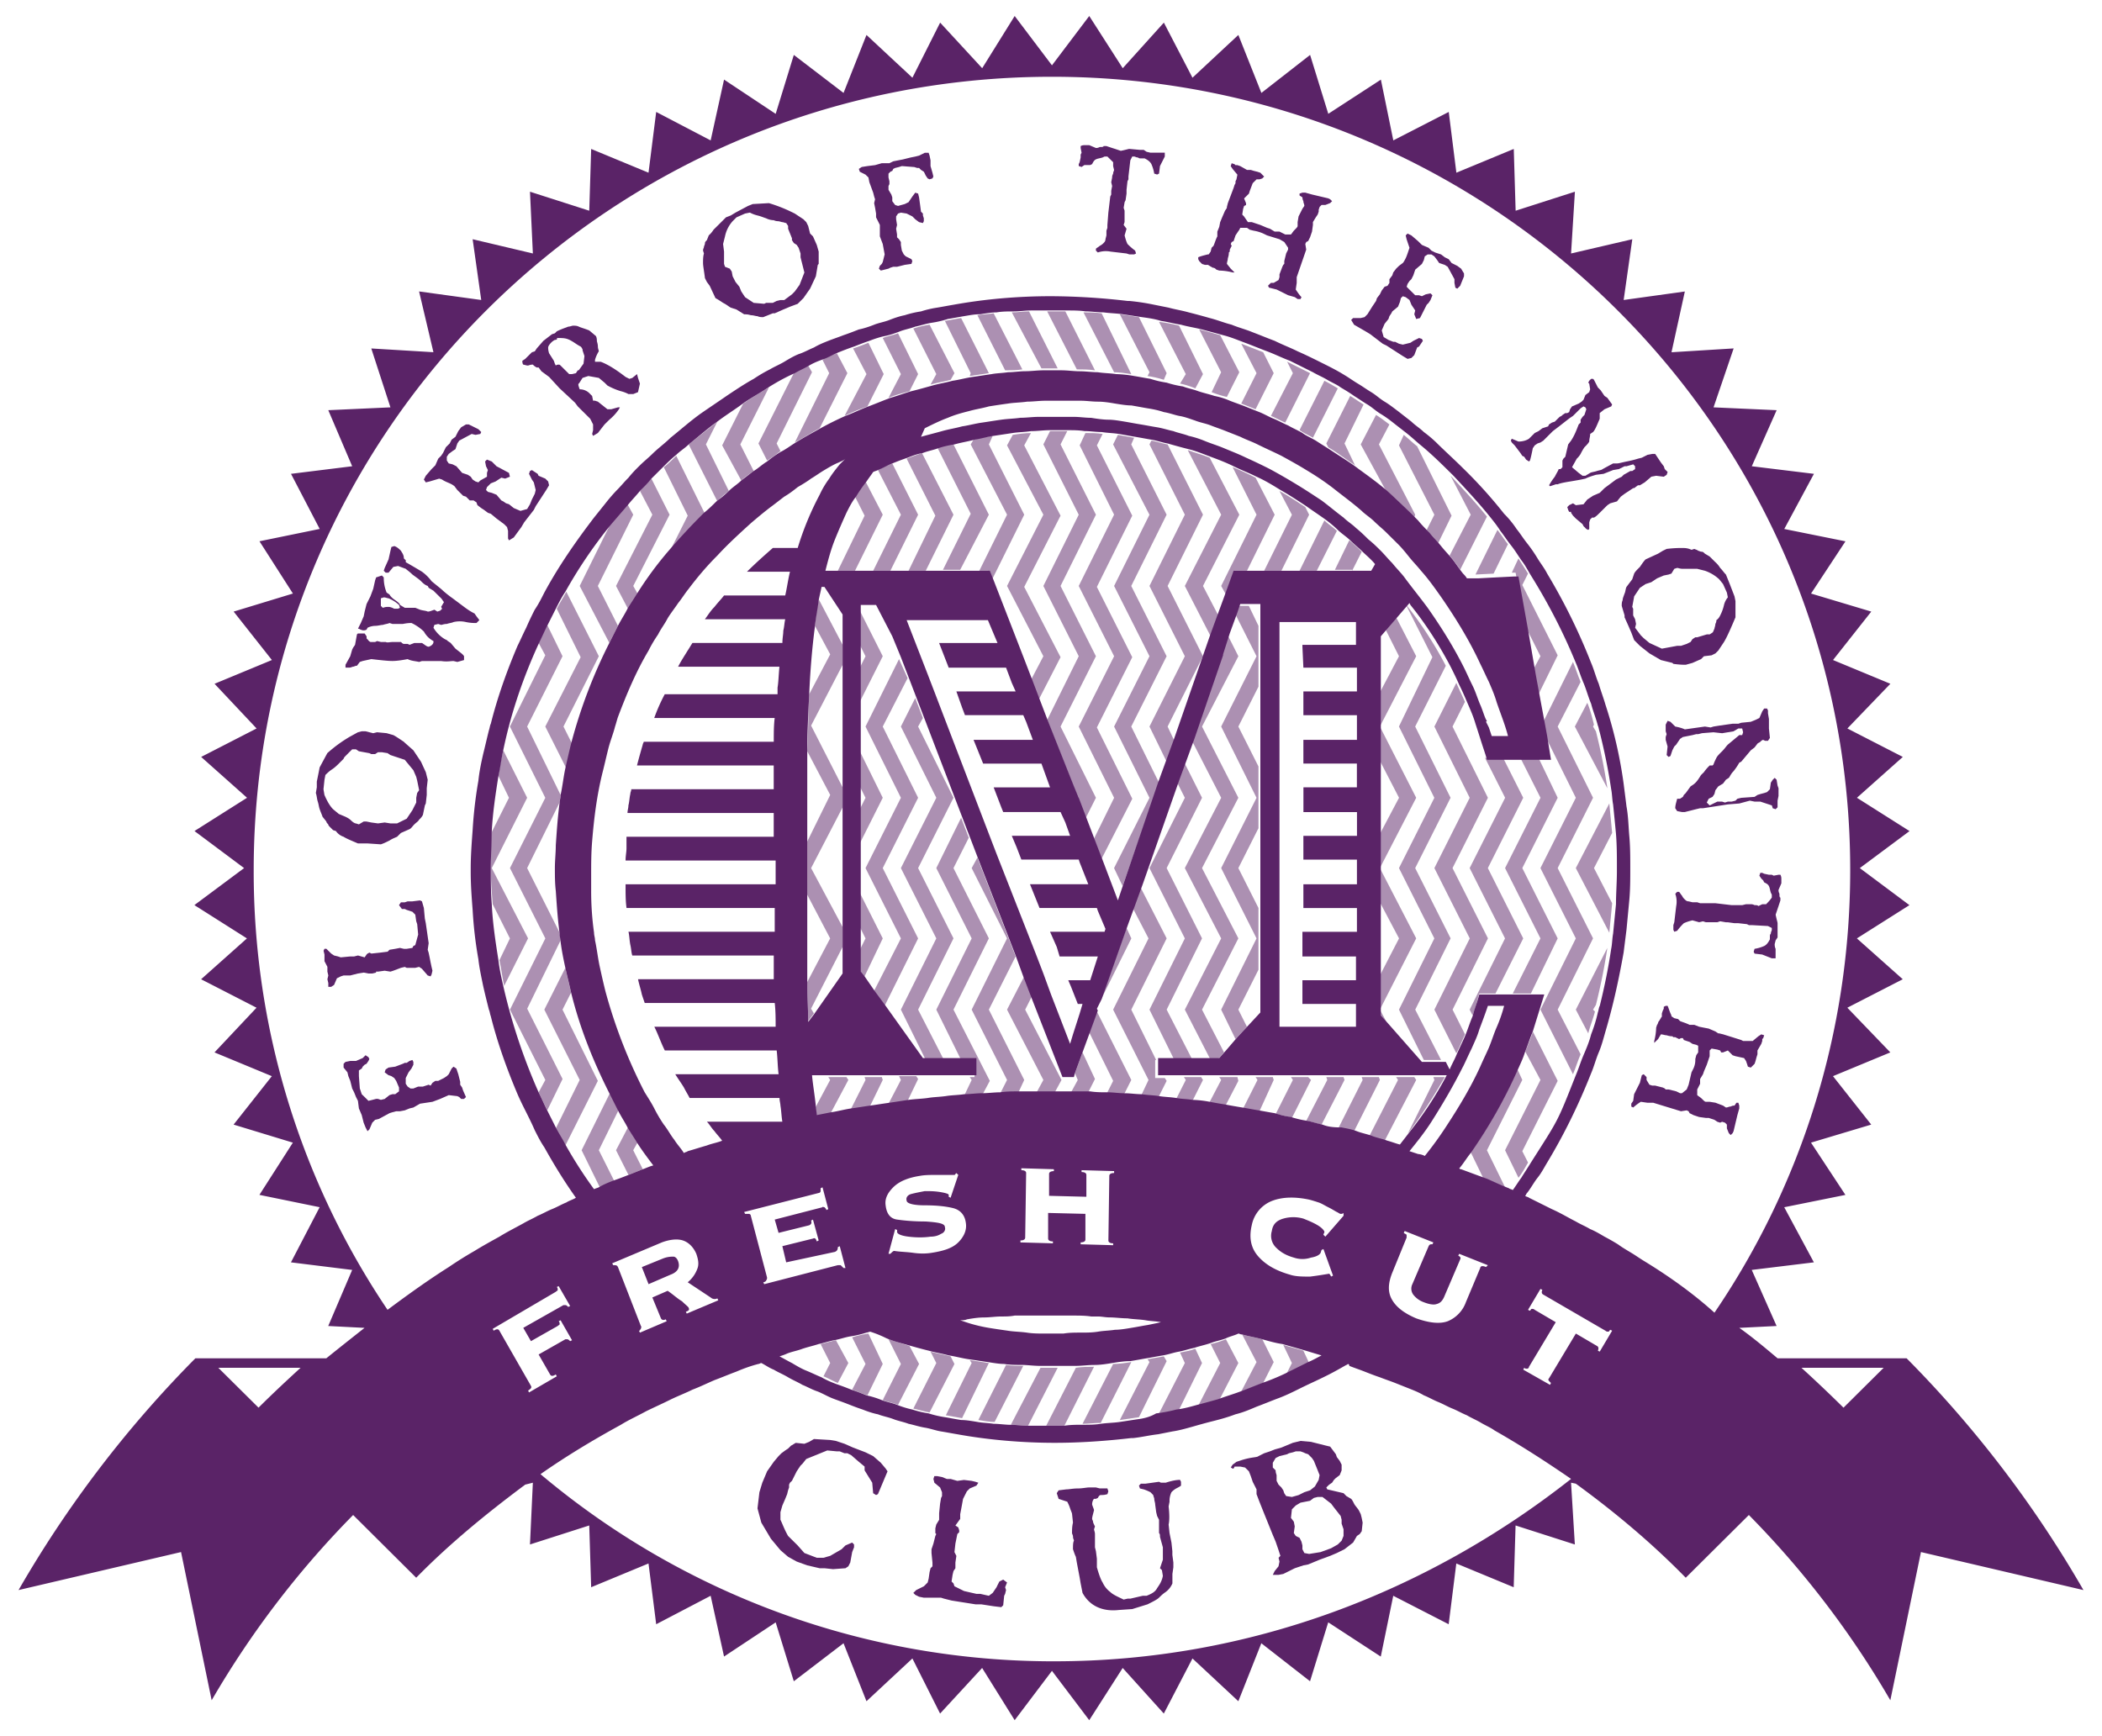 <svg xmlns="http://www.w3.org/2000/svg" width="46" height="38" viewBox="0 0 46 38">
    <g fill="none" fill-rule="evenodd">
        <path fill="#5A2368" fill-rule="nonzero" d="M8.67 23.657l-.042-.062-.063-.042-.063-.02-.084-.063.021-.062.063-.042.147-.02.167-.063.042-.02H8.9l.062-.042.063-.021.021.042v.062l-.042.083-.063.083-.062.125v.125l.042.062.062.042h.063l.105-.042h.104l.126-.041.042.02.041-.062.063-.042h.063l.125-.062.063-.042.042-.041.063-.125.042-.041.062.041.042.125.042.166v.063l.042.062.02.062.064.146-.042.041h-.063l-.042-.041-.042-.02-.188-.022-.188.083-.168.063-.272.041-.146.084-.084.02-.104.042-.105.02H8.67l-.083.022-.063.02-.23.125-.084.02-.063.063-.062.146-.042.041L8 24.676l-.042-.104-.042-.166-.062-.146-.021-.166-.042-.083-.042-.104-.042-.083-.042-.167-.042-.104-.02-.083-.084-.104v-.083l.042-.041.104-.021h.126l.146-.063.063-.062.063.042.02.041-.02.042-.042.062-.042.021-.042.042-.02.041-.063.042v.124l.02.27.021.063.021.063.042.041.021.02.042.042.042.042.083-.02.084-.022h.042l.063.021.083-.02.105-.084.063-.02h.063l.083-.063v-.083zM8.649 20.767l.104-.02.084.02H8.9l.125-.02.021-.042.042-.02.063-.23-.021-.228-.021-.063-.021-.145-.063-.063-.125-.041-.042-.02h-.063l-.063-.084.042-.062h.084l.063-.021H9.025l.167-.021.042.02.042.146.021.229.021.104.063.437-.021.145.02.062.022.104.02.104.022.104.02.084-.02.083-.021.041-.063-.02-.126-.146-.062-.042-.084.021H8.9l-.042-.02-.084.02-.167.063-.063.02-.126-.02-.146.02H8.23v.021l-.084.02h-.083l-.105-.02-.125.02-.168.043H7.52l-.063.02-.084.042-.062.145-.063.042h-.063v-.083l-.02-.083.02-.083-.02-.084v-.104l-.064-.124v-.146l-.02-.083.02-.042h.042l.105.104.063.042.083.02.063.021.21-.02h.083l.084-.021.146.041.042-.062.02-.02.043-.022.042.021.188-.02.167-.021.042-.042zM6.975 16.9l.02-.104.168-.312c.21-.187.377-.29.481-.353l.189-.104.083-.021H8l.167.042.084-.021.21.02.146.042c.042.02.104.062.23.146l.02.02.189.167.167.25.105.228.042.166-.021.187v.146l-.021.187-.02.042-.043.208a.365.365 0 0 1-.083.104c-.021.041-.063.062-.105.104-.042.041-.063.083-.105.104l-.188.083-.084.083c-.041.02-.104.041-.167.083-.084.042-.126.062-.188.083l-.293-.02h-.209c-.147-.063-.251-.105-.314-.146a.325.325 0 0 1-.168-.125l-.062-.02-.063-.063c-.021-.02-.042-.042-.042-.062-.02-.021-.042-.042-.042-.063l-.083-.104c-.021-.062-.042-.104-.063-.166-.021-.062-.021-.104-.042-.166-.02-.063-.02-.125-.042-.188l.021-.124v-.125l.042-.208zm.44-.187c-.043.041-.084.083-.147.125-.063.041-.105.083-.147.124l-.02.104-.022.208.021.125c.063.146.126.25.189.312l.125.104.147.062c.042.021.083.042.125.083.042.042.084.063.105.063l.063.02.104-.062h.063l.105.021.146.02.146-.02.126.02h.146l.21-.103.125-.187.021-.042.063-.125v-.104l.02-.104.043-.062-.042-.208-.021-.083-.063-.146-.188-.228-.314-.104-.063-.042-.125-.02h-.084l-.063.041h-.083l-.042-.02-.23-.042-.063-.042h-.084l-.063.062-.083.084c-.042.041-.042.062-.042.062l-.105.104zM10.49 13.573l-.063.063c-.063 0-.126 0-.23-.021a.599.599 0 0 0-.272 0c-.042.02-.084.02-.147.041-.063 0-.104.021-.125.021l-.063-.02-.084.02-.02.063a.719.719 0 0 0 .25.25l.042.02.021.02.063.042.105.125c.104.083.167.125.188.166v.084l-.147.041-.083-.02c-.063 0-.147.02-.272 0h-.419l-.062.02c-.084-.02-.168-.02-.251-.062-.105.02-.23.041-.335.041-.105 0-.272-.02-.46-.041l-.189.041-.063.021-.062.083c-.042 0-.063.021-.084.021-.02 0-.042.02-.084.02h-.083v-.062l.104-.187.042-.145.021-.042.042-.062.042-.229.02-.02H7.98l.042.062c0 .041 0 .062.02.062 0 0 .022.042.064.062h.104l.042-.02.084.02h.104c.042.021.084 0 .168 0h.167c.021.021.042.042.063.042h.084l.041.02.105-.04h.167c.063.04.105.082.147.082.063-.02.104-.062.104-.104v-.02a.5.5 0 0 1-.209-.208 1.014 1.014 0 0 0-.272-.187c-.042 0-.083 0-.188.02h-.23l-.063-.02c-.042.02-.084.02-.146.041-.042 0-.105.021-.168.021a.396.396 0 0 0-.167.042l-.021.041a.134.134 0 0 1-.126 0c-.02 0-.02-.02-.062-.02l.02-.042.042-.083.063-.146.021-.104.042-.166.042-.083.042-.084.062-.166.042-.187.021-.062.126-.042.041.042c0 .124.021.228.063.332l.063.042c.02.041.063.083.126.125.062.041.104.083.104.104l.105.062h.23l.104.042c.063.02.126.02.168.041.042 0 .084-.02.146-.041l.063.041.063-.02.042-.042-.021-.042.062-.104c-.02-.02-.041-.062-.062-.083l-.084-.083-.084-.083-.104-.063-.021-.041c-.063-.021-.105-.063-.147-.104-.041-.042-.104-.083-.188-.146-.063-.062-.125-.104-.146-.125l-.168-.062-.104.02-.105.126H8.44l-.042-.042.021-.062.084-.187.042-.188.02-.083.064-.02c.062.02.104.062.146.103.021.042.063.084.063.167l.042.041v.042c.146.083.25.145.355.208a.983.983 0 0 1 .21.208c.125.104.209.166.25.208a2.4 2.4 0 0 0 .21.166l.25.187c.084.063.147.104.23.146l.043.062.063.083zm-2.155-.478v.166l.042.042c.062-.02.083-.02.125-.02.042 0 .084.02.126.04h.083l.042-.02-.02-.062a.791.791 0 0 0-.23-.146c-.022 0-.064-.02-.106-.02l-.062.02zM10.657 10.434v-.084l.02-.062-.041-.083-.02-.104.04-.042.106.042.062.062.042.042.272.145.021.084-.105.041-.083-.02-.126.083-.104.041-.084.083-.021.063.042.041.084.021.104.042.105.124.042.021.062.042.063.02.105.084.146.062.147-.041.062-.104.042-.104.021-.042.042-.083.02-.083-.041-.167-.042-.062-.063-.125.021-.062.042-.02.126.082.02.042.147.062.063.063.02.083-.062.104-.23.353-.042.083-.21.27-.062.105-.167.228-.105.063-.02-.042v-.166l-.022-.083-.063-.063-.167-.124-.125-.104-.063-.021-.084-.063-.063-.041-.083-.063-.021-.062-.063-.042h-.084l-.083-.083-.063-.02-.063-.063-.063-.062-.062-.083a.458.458 0 0 0-.105-.063c-.042-.02-.105-.041-.167-.083l-.063-.02-.21.062-.083.02-.042-.062.042-.083.126-.146.083-.083.063-.145.063-.063.042-.062.062-.125.084-.083.042-.083.084-.063.062-.124.063-.084.105-.062h.062l.21.104.062.062-.02.042-.105.02-.084-.02-.272.146-.042.062-.041.125-.063.041-.084.063-.042.062v.083l.042.063.084.02.083.042.126.145.125.042.063.042.042.062.063.042.063.02.041-.041.147-.083zM12.916 8.625l.042.041.021.104h.042l.063.021.209.166h.084l.146-.041h.042l-.021.041a1.092 1.092 0 0 1-.21.23l-.104.103-.146.187-.105.063-.02-.042.02-.083V9.29l-.063-.125-.125-.124-.147-.146-.062-.083-.335-.312-.23-.25-.168-.124-.062-.083h-.042a.289.289 0 0 1-.084-.063c-.02 0-.042 0-.105.021-.041 0-.083-.02-.104-.02-.021-.022-.021-.063-.021-.084l.063-.042.146-.145.063-.02.042-.063.146-.167.188-.145.063-.02.042-.043c.126-.062.21-.083.251-.103.042 0 .084-.021.105-.021.042 0 .083 0 .125.02.042.021.126.042.23.084l.147.124c.02.042.02.084.02.104 0 .021.022.063.022.125 0 .042.02.083.02.104a.736.736 0 0 0-.083.187v.042h.125c.168.062.356.187.544.332l.084.042.063-.02.104-.084.021.083.042.125-.042.187-.104.042h-.105a.71.71 0 0 0-.167-.063 1.447 1.447 0 0 1-.293-.124l-.063-.063-.125-.104-.23-.041-.126.041c-.042.063-.063.104-.084.125-.02.02 0 .062.021.125a.3.3 0 0 1 .23.104m-.774-1.185a.289.289 0 0 0-.083.062c-.042.042-.063.083-.063.104 0 .02 0 .062.02.125l.105.166.021.062.021.042c.021-.02.042-.02.063-.02.02 0 .02 0 .042.02l.042.042.146.145h.063l.084-.02.041-.063h.021l.105-.146.02-.166-.041-.125v-.02c-.021-.042-.021-.042-.042-.063 0 0-.042-.02-.104-.062-.063-.042-.126-.083-.189-.104-.063-.021-.125-.021-.23-.021.021.02 0 .042-.042.042M16.368 4.508l.105-.042.355-.02c.272.083.44.166.565.228l.189.125.062.062.042.084.042.166.063.062.083.187.042.146v.27l-.02.021-.042.25-.126.27-.146.208-.126.125-.167.062-.147.062-.188.083h-.042l-.21.084c-.04 0-.083 0-.125-.021-.041 0-.083-.021-.146-.021-.063-.02-.105-.02-.146-.02l-.168-.105-.125-.041c-.042-.021-.084-.063-.168-.104-.062-.042-.125-.083-.167-.104l-.126-.27-.062-.084-.042-.083c-.021-.166-.042-.27-.042-.333 0-.062 0-.145.02-.207l-.02-.063c0-.041.02-.062.02-.083 0-.02.022-.042.022-.083 0-.021.02-.042.042-.063l.041-.104a.552.552 0 0 0 .105-.124l.126-.125.146-.146.105-.041.104-.063.272-.145zm.398.27c-.063-.02-.105-.041-.189-.062-.083-.021-.125-.042-.167-.063l-.105.021-.188.083-.084.084a.71.71 0 0 0-.167.332l-.042.167.021.166v.27l.021.063.105.041.042.063.02.104.063.124.084.104.042.104.083.125.189.125.23.02.042-.02h.146l.084-.042.083-.02h.084l.168-.125.062-.063.105-.145.105-.27-.084-.333v-.083l-.042-.125-.042-.063-.063-.041-.041-.063v-.041l-.084-.208v-.062l-.042-.063c-.02 0-.063-.02-.084-.02-.02 0-.062-.021-.104-.021a.217.217 0 0 1-.084-.021.396.396 0 0 1-.167-.042zM19.8 4.466l.083-.041.042-.063.042-.062.062-.083.063.02.021.084.02.145.022.167.042.041v.042l.02.062v.063l-.02.041-.084-.02-.084-.063-.062-.062-.126-.063-.126-.02-.062.02-.042.063v.062l.02.125-.02.083.02.125v.062l.043.042.041.062v.062l.021.125.042.083.042.042.126.062.02.042-.02.062-.147.021-.167.042h-.084l-.063.02-.041.021-.168.042-.042-.042.021-.062.042-.042.021-.041.042-.167-.042-.228-.063-.167v-.25l-.083-.166v-.083l-.021-.124-.021-.104.02-.084-.02-.062-.021-.083-.084-.229-.02-.104-.064-.062-.125-.063-.021-.062.063-.042.125-.02.168-.021.146-.042h.167l.084-.041.105-.021.104-.02.168-.042.104-.021.084-.021.125-.062h.084l.021.062.021.104v.125l.042.145.02.083-.02.042-.063.02-.042-.02-.042-.062-.02-.042-.021-.042-.063-.041-.042-.042h-.042l-.063-.02-.272-.021-.062.02-.084.021-.042.021-.02.042-.043.02-.041.042v.083l.02.083v.063l-.02.041v.083l.062.104.021.063v.083l.063.083.063.02zM24.653 5.007l-.042.145c.02.084.042.146.063.188.041.041.083.083.167.145l.02.063-.04.02h-.106l-.062-.02-.356-.042a.531.531 0 0 0-.272.02l-.042-.04v-.042c.021-.021.063-.042.084-.063a.289.289 0 0 0 .084-.062c.02-.021.041-.042.041-.083l.021-.084V5.05l.021-.063v-.062l.021-.27.042-.354.021-.042v-.083l.02-.104-.02-.083.02-.104c0-.02 0-.041.022-.083 0-.042.02-.062.02-.083l-.02-.083V3.55l-.126-.124h-.062l-.042.02c-.063.021-.105.021-.147.042-.042.02-.062.062-.083.104l-.042.02h-.126l-.063.042-.062-.02v-.042l.02-.042.022-.103v-.063l.02-.041-.02-.104v-.042c.041-.02.062-.02.104-.02h.084l.146.062c.021 0 .042 0 .084-.021.042 0 .084 0 .084-.021h.062l.126.042.063.02.125.042c.105-.02.168-.042.188-.042l.23.021h.084l.063.042.084.02h.314v.084l-.105.208-.021.166-.042.02-.063-.02a.839.839 0 0 0-.062-.208c-.021-.042-.063-.083-.147-.125h-.083c-.021 0-.042 0-.063-.02-.042 0-.063-.021-.084-.021H24.778l-.042.083-.041.353v.063l-.021.041-.021.187v.084l-.021.145-.021.042-.021.125.02.062v.249l-.02.063.063.083zM27.31 4.861h.083l.189.063.146.062.063.02.104.063H28l.042.021.084.042h.125c.021-.021.042-.063.084-.104.042-.042.062-.063.062-.083V4.86l.021-.124.084-.167.042-.062c0-.042-.021-.062-.021-.104-.02-.042-.02-.062-.02-.083l-.064-.042v-.041l.063-.021h.063l.146.041.356.084.042.02.042.042-.042.042-.105.041h-.083l-.042.042-.021.062v.042l-.021.062-.042.062-.063.104v.063l-.02.145-.043.125-.041.083-.042.021-.021.042.02.124-.208.603v.125l-.021.146c.041.062.083.124.125.166l-.02.042h-.064l-.062-.042-.147-.042-.25-.124-.168-.042-.021-.042.063-.062h.062l.105-.062.021-.063v-.062l.063-.166.02-.042.022-.02v-.063l.041-.166.021-.042.021-.042v-.041l-.083-.125L28 5.236l-.272-.084-.084-.041a.852.852 0 0 0-.209-.062l-.084-.021-.062-.042h-.147l-.02.042-.043.062-.041.062-.042.125-.042.021-.02.042.02.041-.042.083v.042l-.02.02c0 .022 0 .063-.022.125 0 .042-.02.084-.02.125l.083.104.042.042.042.041h-.042a1.242 1.242 0 0 0-.293-.041l-.063-.021c-.02-.02-.042-.042-.083-.042-.021-.02-.042-.02-.063-.041-.021 0-.021-.021-.042-.021h-.063l-.063-.02-.041-.042-.021-.021-.021-.042v-.041c.042-.021.125-.042.209-.063h.02l.043-.062.02-.083.042-.042c.021-.041.042-.125.084-.208V5.07l.042-.104.02-.104.043-.104.063-.145.041-.062v-.021l.021-.083.126-.333.02-.063.022-.041v-.042l.02-.041.021-.104-.104-.125-.042-.062.021-.063.063.021.02.02h.042l.063.022.147.083h.083l.063.02.084.021.063.021.062.063.021.02-.042.042-.062.02h-.063l-.084.084-.063.166-.02.063-.105.104.042.104v.041l-.042.02-.021.063-.02.125.04.042.085.124zM30.97 6.462h.084l.063.021.084-.041.104-.021.042.041-.042.104-.041.063-.042.041-.147.291-.083.021-.042-.104.02-.083-.083-.125-.042-.104-.083-.062-.063-.02-.042.04-.021.084-.042.104-.125.104-.021.041-.042.063-.021.062-.084.104-.063.146.042.145.105.063.105.041h.041l.084.042.084.02.167-.041.063-.042.125-.062.063.02.021.042-.084.125-.041.02-.063.167-.063.063-.084.02-.104-.062-.356-.229-.084-.041-.272-.208-.104-.063-.251-.145-.063-.104.042-.042h.167l.084-.02.063-.063.104-.166.084-.125.02-.062.064-.083.041-.084.063-.083.063-.02.042-.063V6.11l.063-.083.02-.063.063-.083.063-.062.084-.063c.02-.02.042-.062.063-.104.02-.041.041-.103.062-.166l.021-.062-.063-.187-.02-.084.041-.041.084.041.146.125.084.083.147.063.062.062.084.042.126.041.083.063.084.041.063.083.125.063.084.062.063.104v.063l-.084.207-.063.063-.042-.021-.02-.104V6.11l-.147-.27-.063-.042-.125-.042-.042-.062-.063-.083-.063-.042h-.083l-.063.042-.021.083-.042.083-.146.125-.042.125-.042.083-.042.041-.042.063-.02.062.041.042.147.145zM34.548 10.35l.084.063h.063l.104-.063c.042-.02.084-.02.147-.041.062-.02.104-.02.125-.042l.23-.124h.084c.042 0 .105-.021.21-.042.104-.02.187-.042.25-.062l.084-.021.125-.063.105-.02h.063l.083.124.042.063.063.083.021.062.063.063-.021.062-.063.042-.167-.021-.105.02-.146.125-.105.063h-.042l-.083.062h-.021l-.189.125-.083.062-.084.104-.147.042-.062.041-.147.146c-.062.062-.104.104-.146.125h-.042l-.042.041-.02.063v.145l-.022.021-.042-.02-.062-.063-.021-.042-.147-.124-.062-.063-.042-.062v-.021h-.042l-.021-.042-.02-.062.04-.042.085-.041.062.041.168-.02.083-.104.126-.083.146-.063.105-.104.251-.187.126-.062.041-.042.147-.083h.042l.062-.042v-.062l-.041-.042-.147.042h-.042l-.125.062-.126.021-.209.083-.167.021c-.063.02-.147.042-.23.083-.084.021-.21.042-.335.063-.126.02-.23.041-.272.062h-.042l-.125.042-.021-.021a1.41 1.41 0 0 1 .125-.187c.042-.084.084-.146.084-.167h.042l.041-.041v-.146l.021-.041.042-.042.063-.27.063-.083c.083-.125.125-.25.167-.354l.042-.041v-.063l.042-.062.042-.042.041-.125-.02-.041-.042-.021-.063.042-.167.166-.063.042c-.084.062-.21.166-.377.29l-.167.167-.042.042-.063.041-.062.02-.063.043-.042.062c-.021.104-.042.208-.063.27l-.02.021-.064-.042-.041-.062-.042-.02-.042-.063-.126-.166-.062-.063-.021-.041.02-.042.147.062c.084 0 .167-.02.23-.062l.126-.125.083-.041.084-.063.126-.041.02-.042.063-.041.063-.021.105-.104.042-.021.02-.02.063-.042h.042l.042-.021.02-.063.043-.062.146-.062.063-.042.042-.041.042-.104.083-.063.021-.062-.02-.125-.022-.02.021-.042.042-.042h.042l.02.02.085.167.062.063.084.124.063.042.104.145-.02.042-.147.062-.105.084v.124c-.062.146-.104.25-.146.291l-.063.042c0 .062-.02.104-.02.166-.022.042-.064.084-.105.125a1.19 1.19 0 0 0-.084.146.454.454 0 0 1-.084.104l-.104.187.146.124zM37.958 13.053l.021.104v.354c-.105.25-.188.437-.251.54l-.125.188-.063.062-.084.042-.167.02-.063.063-.188.083-.147.041c-.042 0-.125 0-.272-.02l-.02-.021-.252-.062-.25-.146-.21-.166-.125-.125-.063-.166-.063-.146-.084-.187v-.042l-.062-.208c0-.041 0-.083.02-.124 0-.042.021-.084.042-.146.021-.041.021-.104.042-.145l.126-.167.042-.125c.02-.041.062-.083.125-.145.042-.062.084-.125.126-.166l.272-.125.104-.063.084-.041c.167-.02.272-.02.335-.02.062 0 .125 0 .209.04l.062-.02c.042.02.063.02.084.041.021 0 .042.021.084.021.02 0 .042.021.063.042l.104.062.126.125a.552.552 0 0 1 .104.125c.042.041.084.104.126.145l.042.104.042.104.104.27zm-.293.375a.963.963 0 0 0 .063-.187.417.417 0 0 1 .084-.167l-.021-.104-.084-.187-.084-.104a.877.877 0 0 0-.313-.187l-.168-.042h-.314c-.062 0-.104-.02-.125-.02l-.063.02-.063.104-.062.021-.105.021-.146.062-.126.084-.125.041-.126.083-.125.187-.042.23.02.04v.146l.042.083.021.104-.02.084.125.166.063.062.125.104.272.125.335-.062h.084l.125-.042.084-.042.042-.062.062-.041h.042l.21-.063h.062l.063-.041c.02-.021.02-.042.042-.084 0-.02.02-.062.02-.104.022-.041.022-.062.022-.083.062-.041.083-.104.104-.145zM36.661 17.69c0-.062.021-.125.042-.208h.063l.062-.041.021-.042.042-.042.105-.145.063-.042c.083-.062.125-.145.167-.208l.063-.062c.042-.062.083-.104.125-.146h.063l.02-.02c.022-.063.043-.104.064-.146.02-.041.062-.083.125-.145.063-.063.084-.104.126-.146l.25-.208h.064l.02-.062-.02-.083h-.084l-.105.062-.25.042-.19-.021-.25.02-.084.021h-.042l-.083.021-.21.042-.062.041-.084.125-.042.042-.042.083-.042.125-.041.02-.042-.041.02-.187-.041-.146v-.062l.02-.063-.02-.062v-.146l.042-.083.062.021.105.104c.105.02.167.042.21.062l.439-.062.125.02.063-.02.125-.02.293-.042h.126l.063-.021.209-.021.104-.042.084-.041.063-.146.042-.062h.062l.021.042v.062l.021.125v.208l.021.207-.042.063h-.062l-.042-.02c-.021 0-.042.02-.063.04-.02.021-.042.021-.063.042l-.063.083-.083.063-.21.25-.041.02a1.41 1.41 0 0 1-.126.187c-.063.063-.083.125-.104.146l-.063.041-.063.084-.104.062-.063.083-.021.083-.042.063-.084.041-.042.083.063.063.084-.042.084-.041h.104l.063.02.063-.02h.083l.084-.021.042-.042.084-.02.292-.021.063-.042.063-.02.084-.022.062-.02.063-.063.021-.145.042-.063.042-.041.042.041.02.125.022.062V17.42l-.021.104v.145l-.042.042-.063-.02-.02-.063-.252-.083h-.126l-.104-.021-.23.062-.251.02-.544.084h-.063l-.084.02-.25.063h-.063l-.105-.02-.042-.063zM37.184 20.185l-.146-.041a.977.977 0 0 0-.189.062 1.36 1.36 0 0 0-.146.166l-.063.021-.02-.042v-.103l.02-.063.042-.353a.522.522 0 0 0-.02-.27l.04-.042h.043c.02.02.042.062.063.083.02.042.041.062.062.083.021.02.042.042.084.042l.084.02H37.142l.063.021h.335l.355.042H38.126l.083-.02h.105c.02 0 .042 0 .083.02.042 0 .063 0 .084.02l.084-.04h.084c.041-.042.083-.084.125-.146v-.063l-.02-.041c-.022-.063-.022-.104-.043-.146-.02-.042-.062-.062-.104-.083l-.021-.042-.042-.041-.042-.063.021-.062h.042l.042.02.104.022h.063l.042.02.105-.02h.041c.021.041.021.062.021.104v.083l-.062.145c0 .021 0 .042.02.083 0 .042 0 .084.021.084v.062l-.041.125-.021.062-.042.125c.02.104.042.166.042.187v.312l-.042.062-.021.083c0 .021 0 .063.02.104V20.975h-.083l-.21-.083-.167-.02-.02-.042.02-.063a.852.852 0 0 0 .21-.062c.042-.02.083-.062.125-.146v-.062c0-.02 0-.042.021-.062 0-.042.021-.063.021-.084v-.02-.021l-.084-.042-.355-.02h-.063l-.042-.021-.188-.021h-.084l-.146-.02h-.042l-.126-.022-.062.021h-.251l-.063-.02-.084.02zM37.414 23.034v.083l-.063.187-.062.146-.021.062-.063.104v.104l-.02.041-.043.084v.124c.021.021.063.042.105.083.042.042.063.063.084.063h.083l.126.02.167.063.063.042c.042 0 .063-.021.104-.021.042-.021.063-.021.084-.021l.042-.062h.042l.02.062v.062l-.041.146-.084.353-.02.042-.043.042-.041-.042-.042-.104v-.083l-.042-.042-.063-.02-.042.02-.062-.02-.063-.042-.126-.042h-.062l-.147-.02-.125-.042-.084-.042-.021-.041-.042-.021-.125.02-.607-.186h-.126l-.146-.021a1.16 1.16 0 0 0-.167.125l-.042-.021v-.063l.042-.062.02-.145.126-.25.042-.166.042-.021.062.062v.063l.063.104.063.02h.063l.167.042.042.02.02.022h.064l.167.041.042.02.042.022h.042l.104-.083.042-.104.063-.27.042-.084a.445.445 0 0 0 .041-.208l.021-.083.042-.062v-.146l-.042-.02-.083-.021-.063-.042-.126-.042-.02-.041h-.042l-.042.02-.084-.041h-.042l-.02-.02c-.022 0-.063 0-.126-.022-.042 0-.084-.02-.126-.02l-.062.104-.042.041-.042.042v-.042a1.22 1.22 0 0 0 .042-.29l.02-.063c.022-.021.022-.063.042-.083.021-.021.021-.042.042-.063 0-.02.021-.02.021-.041v-.063l.021-.062.021-.042v-.041l.042-.021h.042c.02.041.042.125.083.208v.02l.063.042.084.02.042.043c.042.02.125.041.209.083h.104l.105.041.105.021.104.02.147.063.063.042h.02l.084.02.335.105.063.02.041.021H38.356l.125-.104.063-.041.063.02-.021.063-.021.02v.042l-.021.063-.084.145v.083l-.02.063-.022.083-.02.062-.063.063-.021.02-.063-.02-.02-.063-.022-.062-.042-.063-.188-.041-.063-.021-.104-.104-.105.042h-.042l-.02-.042-.063-.02-.126-.022-.042.042v.042z"/>
        <path d="M27.268 12.492h.397l.607-1.227-.272-.52a6.576 6.576 0 0 0-.523-.29l.418.81-.627 1.227zM28.042 12.492h.397l.544-1.102a2.99 2.99 0 0 0-.418-.291l.084.166-.607 1.227z"/>
        <path d="M26.305 12.825l.335.644.168-.457-.105-.187.774-1.56-.523-1.04c-.167-.062-.335-.145-.502-.207l.648 1.247-.795 1.56zM23.251 23.574l-.69-1.767-.147.291.795 1.539-.146.27h.397l.147-.27-.063-.146-.021.083h-.272zM24.757 11.265l-.774 1.56.774 1.538-.774 1.539.774 1.56-.67 1.31.357.935.104-.312L24.36 19l.774-1.539-.774-1.559.774-1.539-.774-1.538.774-1.56-.774-1.538.104-.208c-.125-.021-.25-.021-.376-.042l-.126.25.795 1.538z"/>
        <path d="M25.531 12.825l.774 1.538-.774 1.539.147.312.795-2.287-.565-1.102.795-1.56-.732-1.414c-.147-.041-.293-.083-.46-.124l.774 1.538-.754 1.56z"/>
        <path d="M25.531 11.265l-.774 1.56.774 1.538-.774 1.539.607 1.227.167-.458-.376-.769.774-1.539-.774-1.538.774-1.56-.774-1.538.042-.083c-.126-.021-.23-.042-.356-.063l-.063.146.753 1.538zM29.004 23.574h-.397l.02.063-.418.831c.126.021.23.042.356.083l.46-.894-.02-.083zM10.762 19l.774 1.539-.523 1.04c.167.81.439 1.6.774 2.328l.146-.27-.774-1.539.774-1.56L11.16 19l.774-1.539-.774-1.559.774-1.539-.146-.27a12.683 12.683 0 0 0-.774 2.329l.523 1.04L10.762 19z"/>
        <path d="M11.536 15.902l.732 1.497c.02-.187.063-.395.104-.582l-.46-.915.774-1.539-.523-1.06-.188.374.335.686-.774 1.539zM29.778 23.574h-.397l.02.063-.501.977c.104.02.23.062.334.083l.544-1.081v-.042z"/>
        <path d="M12.31 15.902l.188.374c.188-.77.481-1.497.837-2.204l-.628-1.247.67-1.352a10.21 10.21 0 0 0-1.005 1.477l.712 1.413-.774 1.539zM13.858 12.825l.104.187c.21-.333.44-.645.69-.936l.398-.81-.523-1.061c-.083.083-.188.166-.272.27l.398.79-.795 1.56zM29.213 12.492l.314-.644a2.646 2.646 0 0 0-.272-.23l-.44.874h.398z"/>
        <path d="M13.084 12.825l.439.873c.063-.125.146-.25.21-.374l-.252-.5.795-1.559-.272-.52c-.083.105-.167.188-.25.292l.125.228-.795 1.56zM30.531 13.47l.46.893-.794 1.539.795 1.56L30.197 19l.795 1.539-.795 1.559.146.27.732.832h.084l-.544-1.102.774-1.56L30.615 19l.774-1.539-.774-1.559.774-1.539-.586-1.164-.02-.02-.252.29zM30.573 23.574h-.397l.02.063-.585 1.164c.104.042.23.062.335.104l.648-1.268-.02-.063zM31.347 23.574h-.397l.042.063-.712 1.372c.084.02.189.062.272.083.084-.083.147-.187.21-.27l.585-1.185v-.063z"/>
        <path d="M31.766 17.461L30.992 19l.774 1.539-.774 1.559.564 1.102h.063l.084.166c.063-.104.105-.208.146-.312l-.48-.956.773-1.56L31.368 19l.774-1.539-.774-1.559.481-.956c-.062-.125-.125-.25-.188-.396l-.67 1.331.775 1.58zM23.983 11.265l-.774 1.56.774 1.538-.774 1.539.774 1.56-.23.457.168.436.439-.894-.774-1.559.774-1.539-.774-1.538.774-1.56-.774-1.538.125-.27c-.125 0-.25-.021-.376-.021l-.147.29.795 1.54zM20.364 29.583c-.146-.041-.293-.083-.46-.125l.188.375-.46.894c.104.041.23.062.335.104l.502-.998-.105-.25z"/>
        <path d="M23.21 11.265l-.796 1.56.795 1.538-.481.936.167.437.69-1.393-.773-1.539.774-1.56-.774-1.538.146-.291c-.146 0-.272 0-.418.02l-.147.27.816 1.56zM25.113 29.77c-.126.021-.23.042-.356.063v.02l-.67 1.31c.147-.02.273-.02.42-.041l.648-1.269-.042-.083zM21.222 29.77c-.147-.02-.293-.062-.44-.083l.084.146-.544 1.06c.126.02.23.042.356.083l.565-1.143-.021-.063zM17.958 29.417c-.125.041-.23.062-.355.104l.146.312-.084.145c.105.063.21.104.335.146l.146-.291-.188-.416zM18.649 29.25c-.126.021-.23.063-.356.084l.25.499-.23.436c.105.042.21.083.336.125l.292-.561-.292-.583zM18.44 20.747l-.691 1.351.063.104.627-.894zM18.167 19l.272-.54v-.79L17.75 19l.69 1.33v-.79zM23.941 29.916l-.648 1.289c.125 0 .272 0 .397-.02l.67-1.31c-.147 0-.272.02-.419.04zM21.64 29.833l-.607 1.206c.126.02.23.041.356.041l.607-1.206c-.105 0-.23-.02-.356-.041zM22.372 29.916l-.627 1.227c.125.02.25.02.376.02l.649-1.247h-.398zM20.092 15.902l.774 1.56-.67-1.747zM23.167 29.937l-.648 1.247h.397l.649-1.268c-.147.02-.272.02-.398.02zM19.674 23.574h-.398l.021.063-.293.603c.147-.021.272-.042.419-.063l.272-.52-.021-.083zM19.444 29.292a2.561 2.561 0 0 1-.356-.145c-.021 0-.063.02-.084.02l.335.645-.335.686c.105.042.23.083.335.104l.397-.79-.292-.52zM22.038 11.265l-.774-1.538.062-.104c-.146.02-.293.062-.439.104v.02l.774 1.54-.607 1.226h.398l.586-1.248z"/>
        <path d="M22.414 11.265l-.711 1.435.418 1.081.293.562-.042.062.168.437.272-.52-.795-1.539.795-1.56-.795-1.538.125-.229-.418.063-.084.187.774 1.56zM22.038 22.098l.355-.707-.167-.457-.586 1.164.774 1.539-.146.29h.397l.147-.27-.774-1.559zM25.531 19l.774 1.539-.774 1.559.565 1.102h.398l-.565-1.102.795-1.56L25.929 19l.795-1.539-.649-1.268-.167.478.397.79z"/>
        <path d="M24.757 22.098l.565 1.102h.377l-.544-1.102.774-1.56L25.155 19l.774-1.539-.167-.332-.795 2.266.564 1.144zM34.862 17.461L34.088 19l.774 1.539-.774 1.559.502.977c.063-.145.105-.312.167-.457l-.272-.52.69-1.351c.022-.104.022-.23.043-.333L34.485 19l.733-1.414c-.021-.104-.021-.229-.042-.333l-.69-1.351.271-.52a2.956 2.956 0 0 0-.167-.457l-.502.977.774 1.56z"/>
        <path d="M25.155 23.637l-.774-1.539.774-1.56-.356-.686-.167.458.125.229-.67 1.351-.083.229.753 1.497-.167.312c.125 0 .251.02.377.02l.188-.311zM30.992 11.265l-.021.063c.083.083.167.166.25.27l.168-.333-.774-1.538.105-.229c-.105-.083-.189-.146-.293-.229l-.23.437.795 1.56z"/>
        <path d="M31.473 11.868c.083.104.167.187.25.291l.44-.894-.44-.852c-.23-.229-.48-.458-.71-.665l.753 1.517-.293.603zM34.088 14.363l-.44.894.105.562.67-1.352a11.028 11.028 0 0 0-.984-1.913l-.125.25.774 1.56zM27.874 23.637l-.334.686c.125.02.23.041.355.062l.377-.748-.042-.063h-.397l.041.063zM32.038 12.575h.25l.482-.977a2.976 2.976 0 0 1-.23-.312l-.586 1.164c.02.042.063.084.084.125zM26.305 15.902l.795 1.56L26.305 19l.795 1.539-.795 1.559.482.936.25-.291-.313-.645.774-1.56L26.724 19l.774-1.539-.774-1.559.774-1.539-.46-.914-.168.457.23.457zM33.084 12.534l.146-.312c-.084-.104-.146-.208-.23-.333l-.314.645h.398zM23.837 22.576l-.168.458.293.603-.146.29c.125 0 .25 0 .376.022l.147-.292-.502-1.08zM15.678 10.974l-.628-1.247c-.083.083-.188.145-.272.228l.628 1.269c.084-.083.188-.167.272-.25zM20.49 22.098l.774-1.56L20.49 19l.543-1.102-.167-.437L20.092 19l.774 1.539-.774 1.559.565 1.102h.376z"/>
        <path d="M22.038 23.637l-.774-1.539.774-1.56L21.264 19l.125-.229-.167-.436-.356.665.774 1.539-.774 1.559.774 1.539-.167.312c.125 0 .272-.021.397-.021l.168-.291zM26.682 23.574h-.397l.02.063-.23.457c.126.02.251.042.377.042l.272-.52-.042-.042zM20.803 8.313c.147-.02.293-.063.44-.083l.042-.063-.565-1.143a2.2 2.2 0 0 0-.356.083l.544 1.06-.105.146zM19.904 8.542c.146-.042.293-.084.46-.125l.126-.25-.503-.998c-.104.021-.23.063-.334.104l.439.894-.188.375zM18.962 8.874c.168-.062.314-.124.482-.187l.271-.54-.397-.79c-.105.041-.23.083-.335.103l.335.687-.356.727zM22.77 8.063l-.649-1.226c-.125 0-.25.02-.376.02l.627 1.227c.147 0 .272 0 .398-.02zM21.64 8.167c.126-.02.251-.041.356-.041l-.607-1.206c-.125.02-.25.041-.356.041l.607 1.206zM16.494 10.288c.083-.062.188-.145.293-.208l-.189-.353.774-1.539c-.188.104-.355.187-.544.291l-.627 1.248.293.561zM27.498 23.637l-.042-.063h-.377l.042.063-.293.561c.126.02.251.042.356.062l.314-.623z"/>
        <path d="M15.95 10.746c.083-.084.188-.146.272-.23l-.398-.79.46-.914c-.209.125-.397.27-.585.416l-.251.499.502 1.019zM17.937 9.373c.168-.104.356-.187.544-.27l.46-.936-.292-.561c-.105.042-.21.083-.335.125l.23.436-.607 1.206zM16.975 9.727l.084.166c.104-.062.209-.145.334-.208l.774-1.518-.146-.29c-.105.04-.23.103-.335.145l.084.145-.795 1.56zM27.498 8.957c.105.042.21.084.314.146l.46-.936-.126-.25a5.128 5.128 0 0 0-.502-.207l.23.457-.376.79zM26.828 8.708c.105.042.23.083.335.125l.335-.666-.335-.644c-.167-.063-.314-.104-.481-.167l.418.811-.272.54zM28.126 9.249c.104.062.209.103.313.166l.544-1.081c-.104-.063-.209-.104-.314-.167l-.543 1.082zM29.067 9.79l-.042-.063.523-1.04c-.104-.062-.188-.125-.293-.187l-.544 1.081c.126.063.251.146.356.208zM23.565 8.084l-.649-1.268h-.397l.648 1.247c.126 0 .251 0 .398.021zM26.159 8.48c.126.04.23.062.356.103l.209-.416-.481-.935c-.147-.042-.293-.083-.46-.104l.522 1.06-.146.291zM29.674 10.205c.23.166.46.333.67.52l-.524-.998.335-.645c-.105-.062-.188-.145-.293-.208l-.418.853.23.478zM24.36 8.126l-.67-1.31c-.125 0-.272 0-.397-.02l.648 1.288c.147.021.272.042.419.042zM24.757 8.188c.126.02.251.042.356.062l.042-.062-.649-1.268c-.125-.021-.272-.021-.418-.042l.67 1.31zM25.469 8.313c.125.02.23.041.355.083l.105-.229-.586-1.143c-.146-.021-.293-.063-.418-.083l.606 1.226-.062.146zM11.933 19l.251-.499c.021-.312.042-.624.084-.936L11.536 19l.71 1.435c-.041-.312-.062-.624-.083-.936l-.23-.499zM18.544 11.265l-.272.54a8.575 8.575 0 0 0-.21.687h.273l.606-1.227-.209-.415c-.063.124-.146.228-.209.353l.02.062z"/>
        <path d="M18.711 12.492h.398l.606-1.227-.502-.977c-.041.02-.062.02-.104.042a.747.747 0 0 0-.147.208l.377.727-.628 1.227z"/>
        <path d="M19.485 12.492h.398l.607-1.227-.628-1.247c-.105.041-.21.083-.335.125l.565 1.122-.607 1.227z"/>
        <path d="M20.26 12.492h.397l.607-1.227-.733-1.455c-.104.041-.23.062-.334.104l.69 1.351-.628 1.227zM32.54 19l.774 1.539-.586 1.206h.377l.606-1.206L32.937 19l.774-1.539-.439-.873h-.377l.419.873zM31.954 25.55l.02.041c.168.062.336.125.482.187l-.272-.561c-.084.125-.146.229-.23.333zM13.335 23.907a11.162 11.162 0 0 1-.837-2.204l-.188.374.774 1.539-.712 1.414c.189.332.398.665.628.977.042-.02.063-.02.105-.042l-.398-.81.628-1.248zM33.23 25.778l-.293-.603.774-1.538-.314-.645c-.062.146-.104.291-.167.416l.105.229-.774 1.538.397.811c.021.02.063.02.084.042l.188-.25z"/>
        <path d="M13.753 24.655c-.063-.124-.146-.25-.21-.374l-.438.894.334.666c.105-.042.21-.084.335-.125l-.272-.54.251-.52zM33.67 16.588l.439.873L33.335 19l.774 1.539-.607 1.206H33.795c-.063.27-.146.54-.251.81l.544 1.082-.774 1.538.125.25c.377-.603.712-1.248.984-1.913l-.712-1.414.774-1.56L33.711 19l.774-1.539-.69-1.393.084.52h-.21zM15.699 13.365c.063-.083.146-.166.209-.25h.063l-.147-.29.649-1.31c-.251.229-.502.457-.732.707l-.293.603.25.54zM13.481 20.539l-.502-1.02c0 .313.042.604.063.916l.063.104-.042.062c.02.187.063.395.104.582l.314-.644zM26.515 29.417c-.126.041-.23.062-.356.104l.146.312-.523 1.06c.147-.042.293-.062.46-.104l.482-.936-.21-.436zM27.184 29.23c-.02 0-.042-.021-.084-.021-.083.041-.188.062-.272.104l.272.52-.418.81c.167-.041.314-.103.481-.166l.335-.644-.314-.603zM28.063 29.438a3.361 3.361 0 0 0-.44-.104l.251.52-.23.457c.168-.062.335-.146.502-.208l.126-.25-.21-.415zM18.816 15.361v1.082l.502 1.018-.502.998v1.082l.502.998-.418.873.209.312.606-1.185L18.941 19l.774-1.539-.774-1.559.733-1.476-.168-.478-.355-.687h-.335v.104l.502.998zM25.824 29.604c-.125.02-.23.062-.355.083l.062.146-.606 1.226c.146-.02.293-.041.418-.083l.586-1.143-.105-.229z"/>
        <path d="M20.092 17.461L19.318 19l.774 1.539-.753 1.517.816 1.144h.104l-.544-1.102.775-1.56L19.715 19l.775-1.539-.775-1.559.314-.624-.167-.436-.544 1.06zM18.44 17.253v-.79l-.273-.561.272-.54v-.79l-.69 1.33zM18.9 23.574h-.398l.042.063-.398.748c.147-.02.293-.062.44-.083l.335-.665-.021-.063zM20.448 23.574h-.398l.042.063-.23.478c.146-.02.272-.042.418-.042l.21-.416-.042-.083zM18.44 13.47l-.398-.604h-.063c-.02.084-.042.187-.063.291l.523.998v-.686zM31.766 15.902l.774 1.56L31.766 19l.774 1.539-.774 1.559.272.54c.062-.145.125-.29.167-.436l-.063-.125.774-1.56-.774-1.538.774-1.538-.439-.874h-.042a2.606 2.606 0 0 1-.063-.208l-.25-.478.062-.104c-.063-.145-.105-.29-.167-.436l-.251.561zM12.707 23.637l-.774-1.539.46-.915c-.042-.187-.062-.374-.104-.582l-.733 1.497.775 1.539-.335.686.188.374.523-1.06z"/>
        <path fill="#5A2367" fill-rule="nonzero" d="M10.782 19.79l.377.749-.23.478c.042.187.063.374.104.561l.523-1.04L10.762 19l.774-1.539-.523-1.04a5.289 5.289 0 0 0-.105.562l.23.478-.376.749c-.021.25-.021.52-.021.79s.02.52.041.79z" opacity=".5"/>
        <path fill="#5A2367" fill-rule="nonzero" d="M11.159 15.902l.774 1.56L11.16 19l.774 1.539-.774 1.559.774 1.539-.146.27c.062.125.125.27.188.395l.335-.686-.774-1.539.732-1.497c0-.062-.021-.125-.021-.166L11.536 19l.71-1.435c0-.062.022-.124.022-.166l-.732-1.497.774-1.539-.335-.686c-.063.125-.126.27-.188.395l.146.27-.774 1.56z" opacity=".5"/>
        <path fill="#5A2367" fill-rule="nonzero" d="M11.933 15.902l.46.915c.042-.187.084-.354.126-.54l-.188-.375.774-1.539-.712-1.413c-.062.124-.146.249-.209.374l.523 1.06-.774 1.518zM12.31 22.098l.188-.374a21.816 21.816 0 0 1-.126-.54l-.46.914.774 1.539-.523 1.06c.063.125.126.25.21.374l.71-1.414-.773-1.559zM13.335 14.072l.188-.374-.44-.873.775-1.56-.126-.228-.376.436-.67 1.352.649 1.247zM13.544 24.281l-.188-.374-.628 1.268.398.811c.104-.041.209-.104.313-.145l-.334-.666.439-.894z" opacity=".5"/>
        <path fill="#5A2367" fill-rule="nonzero" d="M13.962 24.988c-.062-.104-.146-.229-.209-.333l-.272.52.272.54c.105-.04.21-.082.314-.124l-.21-.416.105-.187zM13.481 12.825l.272.52c.063-.104.147-.23.21-.333l-.105-.187.795-1.56-.398-.79a3.205 3.205 0 0 0-.25.27l.271.52-.795 1.56z" opacity=".5"/>
        <path fill="#5A2367" fill-rule="nonzero" d="M14.653 12.076c.25-.29.502-.582.774-.831l-.628-1.269c-.084.083-.167.167-.272.25l.523 1.06-.397.79zM15.95 10.746l-.502-1.02.25-.498-.627.499.628 1.247c.063-.083.146-.145.25-.228zM16.222 10.517c.083-.083.188-.146.272-.208l-.293-.582.627-1.248a8.399 8.399 0 0 0-.564.354l-.46.915.418.769z" opacity=".5"/>
        <path fill="#5A2367" fill-rule="nonzero" d="M16.787 10.08c.104-.062.188-.125.292-.208l-.083-.166.774-1.56-.084-.145c-.104.042-.209.104-.314.166l-.774 1.539.189.374zM17.393 9.685c.189-.104.356-.208.544-.312l.607-1.206-.23-.436c-.105.041-.21.083-.314.145l.146.291-.753 1.518zM17.665 18.418v1.164l.502.957-.502.956c0 .291.021.582.021.853l.126-.167-.063-.104.69-1.351v-.437L17.75 19l.69-1.33v-.437l-.69-1.352.69-1.33v-.437l-.523-.998a4.874 4.874 0 0 0-.083.582l.334.624-.46.873c-.02.395-.02.832-.042 1.248l.502.956-.502 1.019zM18.293 29.334c-.105.02-.23.062-.335.083l.21.416-.147.29c.105.042.21.105.314.146l.23-.436-.272-.5zM18.523 23.574h-.397l.041.063-.334.623c0 .063.02.125.02.188l.314-.063.398-.748-.042-.063zM18.816 17.71v.75l.502-.999-.502-1.018v.769l.125.25zM18.335 12.492h.376l.607-1.227-.377-.727c-.083.104-.146.208-.23.332l.21.416-.586 1.206zM19.318 14.363l-.502-.998v.749l.125.25-.125.249v.748zM18.481 9.103c.168-.083.335-.146.502-.208l.356-.707-.335-.686c-.104.042-.209.083-.335.125l.293.561-.48.915zM18.941 20.539l-.125.25v.519l.084.104.418-.873-.502-.998v.748zM19.004 29.188a2.2 2.2 0 0 0-.355.083l.292.582-.292.562c.104.041.209.083.334.125l.335-.687-.314-.665zM19.318 23.637l-.02-.063h-.377l.02.063-.334.665c.146-.02.272-.042.418-.062l.293-.603zM19.904 29.458c-.147-.041-.314-.104-.46-.145l.271.54-.397.79c.105.042.23.063.335.105l.46-.895-.21-.395zM19.444 8.708c.146-.062.313-.104.46-.146l.188-.374-.44-.894c-.104.042-.23.062-.334.104l.397.79-.271.52z" opacity=".5"/>
        <path fill="#5A2367" fill-rule="nonzero" d="M19.715 17.461L18.941 19l.774 1.539-.606 1.185.23.332.753-1.517L19.318 19l.774-1.539-.774-1.559.544-1.06-.188-.416-.733 1.476zM19.715 23.637l-.271.52c.146-.021.271-.042.418-.063l.23-.478-.042-.063h-.376l.041.084zM19.109 12.492h.376l.607-1.227-.565-1.122c-.104.041-.209.083-.314.145l.502.977-.606 1.227z" opacity=".5"/>
        <path fill="#5A2367" fill-rule="nonzero" d="M19.883 12.492h.376l.607-1.227-.69-1.351c-.105.041-.23.083-.335.125l.628 1.247-.586 1.206zM20.364 8.417c.146-.042.293-.063.44-.104l.083-.146-.544-1.06a2.2 2.2 0 0 0-.356.083l.503.998-.126.229zM20.49 17.461L19.715 19l.775 1.539-.775 1.559.544 1.102h.398l-.565-1.102.774-1.56L20.092 19l.774-1.539-.774-1.559.105-.187-.168-.437-.314.624zM20.803 29.687c-.146-.041-.293-.062-.439-.104l.126.25-.503.998c.105.02.23.062.356.083l.544-1.06-.084-.167zM21.64 29.833l-.418-.063.042.063-.565 1.143c.125.021.23.042.355.063l.586-1.206zM21.222 8.23l.418-.063-.607-1.206c-.125.021-.23.042-.355.063l.565 1.143-.021.063z" opacity=".5"/>
        <path fill="#5A2367" fill-rule="nonzero" d="M20.866 22.098l.774-1.56L20.866 19l.335-.665-.168-.437L20.49 19l.774 1.539-.774 1.559.543 1.102h.293v.374h-.104l.042.063-.168.353c.126 0 .272-.02.398-.02l.167-.313-.795-1.559zM21.64 11.265l-.774-1.538v-.021c-.125.02-.23.062-.356.083l.733 1.456-.607 1.226h.377l.627-1.206z" opacity=".5"/>
        <path fill="#5A2367" fill-rule="nonzero" d="M22.414 23.637l-.774-1.539.586-1.164-.837-2.163-.125.229.774 1.539-.774 1.559.774 1.539-.147.29c.126 0 .272-.02.398-.02l.125-.27zM22.372 8.084l-.627-1.227c-.126.021-.251.021-.356.042l.607 1.206c.146 0 .25 0 .376-.02zM22.017 29.874l-.607 1.206c.126.021.251.042.356.042l.627-1.227c-.125 0-.25 0-.376-.02zM22.038 11.265l-.607 1.227h.188l.084.208.711-1.435-.774-1.538.084-.187c-.147.02-.272.041-.419.083l-.062.104.795 1.538zM23.146 8.063l-.627-1.247c-.126 0-.251.02-.377.02l.649 1.227h.355zM23.146 29.937h-.376l-.649 1.247c.126 0 .251.021.377.021l.648-1.268z" opacity=".5"/>
        <path fill="#5A2367" fill-rule="nonzero" d="M22.038 22.098l.795 1.539-.147.27h.398l.146-.27-.795-1.539.147-.291-.168-.437-.376.728zM22.833 11.265l-.795 1.56.795 1.538-.272.52.167.437.481-.936-.795-1.538.795-1.56-.795-1.538.147-.27c-.126 0-.272.02-.398.04l-.125.23.795 1.517zM23.69 23.034l-.167.457.063.146-.147.27h.377l.146-.291-.272-.582z" opacity=".5"/>
        <path fill="#5A2367" fill-rule="nonzero" d="M23.607 11.265l-.774 1.56.774 1.538-.69 1.393.585 1.477.105.228-.021.021.167.437.23-.458-.774-1.559.774-1.539-.774-1.538.774-1.56-.774-1.538.147-.291h-.377l-.146.29.774 1.54zM23.962 8.105l-.648-1.29H22.916l.649 1.27c.125 0 .25 0 .397.02zM23.544 29.937l-.649 1.268H23.293l.648-1.29c-.125 0-.25 0-.397.022zM24.653 20.31l-.565 1.58.67-1.351z" opacity=".5"/>
        <path fill="#5A2367" fill-rule="nonzero" d="M24.38 11.265l-.773 1.56.774 1.538-.774 1.539.774 1.56-.44.893.168.437.67-1.31-.775-1.56.774-1.538-.774-1.538.774-1.56-.774-1.538.126-.25c-.126-.02-.251-.02-.377-.02l-.125.27.753 1.517zM24.757 29.812c-.125.02-.272.041-.397.041l-.67 1.31c.126 0 .272-.02.398-.02l.67-1.331zM24.757 8.188l-.648-1.33c-.126-.021-.272-.021-.398-.021l.67 1.31c.104 0 .25.02.376.041zM24.757 23.637l-.753-1.497-.167.457.523 1.06-.147.292c.126 0 .251.02.377.02l.167-.332zM25.469 29.687c-.126.02-.23.042-.356.063l.042.062-.649 1.268c.147-.02.272-.041.419-.062l.606-1.227-.062-.104zM25.301 23.2l-.544-1.102.774-1.56-.585-1.143-.168.457.356.687-.774 1.559.774 1.539-.167.353c.125 0 .25.02.376.042l.188-.375-.041-.062h-.21V23.2h.021z" opacity=".5"/>
        <path fill="#5A2367" fill-rule="nonzero" d="M25.155 11.265l-.774 1.56.774 1.538-.774 1.539.774 1.56L24.38 19l.188.395.795-2.266-.607-1.227.774-1.539-.774-1.538.774-1.56-.774-1.538.063-.146c-.125-.02-.23-.041-.356-.062l-.104.208.795 1.538zM25.113 8.23c.125.02.23.041.356.083l.062-.146-.606-1.226c-.147-.021-.272-.042-.419-.063l.649 1.269-.042.083zM26.159 29.52c-.105.042-.23.063-.335.084l.105.229-.586 1.143c.147-.02.293-.062.44-.083l.522-1.06-.146-.312zM26.285 23.574h-.377l.042.063-.21.415c.126.021.252.021.356.042l.23-.457-.041-.063z" opacity=".5"/>
        <path fill="#5A2367" fill-rule="nonzero" d="M25.929 11.265l-.774 1.56.774 1.538-.774 1.539.376.77.168-.458-.147-.312.774-1.539-.774-1.538.774-1.56-.774-1.538c-.125-.021-.23-.063-.355-.083l-.042.083.774 1.538zM25.155 19l.774 1.539-.774 1.559.544 1.102h.397l-.565-1.102.774-1.56L25.531 19l.774-1.539-.397-.79-.146.458.167.332zM25.824 8.396c.105.02.23.062.335.104l.167-.312-.523-1.06a3.266 3.266 0 0 0-.439-.083l.586 1.143-.126.208zM26.828 29.313c-.104.041-.23.083-.334.104l.209.416-.481.935c.146-.041.314-.083.46-.124l.418-.811-.272-.52zM26.515 8.583c.104.042.23.083.334.104l.272-.54-.418-.811a13.836 13.836 0 0 0-.46-.125l.48.936-.208.436z" opacity=".5"/>
        <path fill="#5A2367" fill-rule="nonzero" d="M25.929 12.825l.565 1.102.167-.458-.335-.644.795-1.56-.648-1.247c-.147-.063-.314-.104-.481-.167l.732 1.414-.795 1.56zM27.08 23.574h-.398l.042.063-.272.52c.125.02.25.041.356.062l.292-.562-.02-.083zM25.929 19l.795 1.539-.795 1.559.565 1.102h.146l.147-.166-.482-.936.795-1.56L26.305 19l.795-1.539-.795-1.559.795-1.539-.23-.457-.146.457-.021.021-.628 1.81.649 1.267zM27.874 23.637l-.02-.063h-.377l.042.063-.314.623c.126.021.23.042.356.063l.313-.686zM27.163 8.833l.314.124.397-.79-.23-.457c-.167-.062-.313-.125-.48-.187l.334.644-.335.666z" opacity=".5"/>
        <path fill="#5A2367" fill-rule="nonzero" d="M26.724 12.825l.104.187.189-.52h.272l.606-1.227-.418-.81c-.167-.084-.335-.167-.502-.23l.523 1.04-.774 1.56zM26.724 15.902l.774 1.56L26.724 19l.774 1.539-.774 1.559.314.645.25-.27-.188-.375.44-.873v-1.352L27.1 19l.44-.873v-1.352l-.44-.873.44-.873v-1.331l-.21-.437h-.23l-.062.188.46.914zM27.623 29.313c-.146-.042-.292-.063-.439-.104l.314.603-.335.644c.168-.062.314-.124.481-.187l.23-.457-.25-.5zM27.665 12.492h.377l.607-1.227-.084-.166c-.188-.125-.377-.25-.565-.353l.272.52-.607 1.226zM28.628 23.574h-.377l.042.063-.377.748c.126.02.23.042.356.083l.418-.831-.062-.063zM27.812 9.103c.104.042.209.104.314.146l.543-1.082-.502-.25.126.25-.481.936zM28.523 29.562l-.44-.124.189.395-.126.25.503-.25-.126-.27zM28.816 12.492l.44-.873c-.084-.083-.19-.146-.273-.229l-.544 1.102h.377zM29.402 23.574h-.377l.021.063-.46.894c.125.02.23.062.335.083l.502-.977-.021-.063zM28.732 9.581l.544-1.081c-.104-.062-.21-.125-.293-.166l-.544 1.08c.084.063.189.105.293.167zM29.067 9.79c.21.124.397.27.586.394l-.23-.478.418-.853c-.105-.062-.188-.124-.293-.187l-.523 1.04.042.083zM29.59 12.492l.21-.416a3.21 3.21 0 0 0-.273-.25l-.314.645h.377v.021zM30.176 23.574h-.377l.021.063-.544 1.08c.105.022.23.063.335.084l.586-1.164-.021-.063zM30.992 23.637l-.042-.063h-.398l.042.063-.648 1.268c.104.042.23.062.334.104l.712-1.372zM30.322 10.725c.23.187.44.395.628.603l.02-.063-.794-1.538.23-.437c-.084-.062-.188-.145-.293-.208l-.335.645.544.998zM30.176 15.195v1.414l.44.852-.44.832v1.414l.44.832-.44.852v.79l.167.187-.146-.27.795-1.56L30.197 19l.795-1.539-.795-1.559.795-1.539-.46-.894-.23.27.313.624z" opacity=".5"/>
        <path fill="#5A2367" fill-rule="nonzero" d="M30.615 15.902l.774 1.56L30.615 19l.774 1.539-.774 1.559.544 1.102h.377l-.565-1.102.774-1.56L30.97 19l.774-1.539-.774-1.559.67-1.33a8.336 8.336 0 0 0-.88-1.352l.586 1.164-.732 1.518zM31.39 23.637l-.587 1.185c.293-.395.565-.811.816-1.248h-.25l.02.063zM31.39 11.265l-.168.333c.083.083.167.187.25.291l.294-.603-.753-1.518c-.105-.083-.189-.166-.293-.25l-.105.23.774 1.517z" opacity=".5"/>
        <path fill="#5A2367" fill-rule="nonzero" d="M32.163 17.461L31.39 19l.774 1.539-.774 1.559.481.956c.063-.124.126-.27.189-.415l-.272-.541.774-1.56L31.787 19l.774-1.539-.774-1.559.272-.54c-.063-.146-.126-.27-.189-.416l-.48.956.773 1.56zM31.724 12.16c.084.103.167.207.23.311l.586-1.164c-.251-.312-.523-.603-.795-.894l.44.852-.461.894zM33.314 23.637l-.105-.23a10.94 10.94 0 0 1-1.025 1.81l.272.561c.167.063.335.146.481.208l-.397-.81.774-1.54zM32.686 12.554L33 11.91c-.084-.104-.146-.208-.23-.312l-.481.977.397-.02z" opacity=".5"/>
        <path fill="#5A2367" fill-rule="nonzero" d="M32.498 16.588l.44.873L32.162 19l.774 1.539-.774 1.559.063.125c.063-.146.105-.312.146-.478h.356l.607-1.206L32.56 19l.774-1.539-.44-.873h-.397zM33.711 23.637l-.774 1.538.293.603c.084-.104.147-.228.21-.332l-.126-.25.774-1.539-.544-1.08a3.734 3.734 0 0 1-.167.436l.334.624zM33.167 12.534l.21 1.164.334.665-.167.312.105.562.439-.894-.774-1.539.125-.25c-.062-.104-.146-.228-.209-.332l-.146.312h.083z" opacity=".5"/>
        <path fill="#5A2367" fill-rule="nonzero" d="M32.937 19l.774 1.539-.606 1.206h.397l.586-1.206L33.314 19l.774-1.539-.419-.873h-.397l.44.873z" opacity=".5"/>
        <path fill="#5A2367" fill-rule="nonzero" d="M33.795 16.068l.69 1.393L33.711 19l.774 1.539-.774 1.559.712 1.414c.062-.146.104-.291.167-.437l-.502-.977.774-1.56L34.088 19l.774-1.539-.774-1.559.502-.977c-.063-.146-.105-.291-.167-.437l-.67 1.352.042.228z" opacity=".5"/>
        <path fill="#5A2367" fill-rule="nonzero" d="M35.218 20.414c.02-.208.041-.416.062-.645L34.883 19l.397-.77-.062-.644L34.485 19l.733 1.414zM34.862 22.098l.063-.104c.104-.416.188-.832.25-1.247l-.69 1.351.272.52c.042-.167.105-.312.147-.478l-.042-.042zM35.176 17.253a13.167 13.167 0 0 0-.251-1.247l-.063-.104.02-.042c-.041-.166-.083-.332-.146-.478l-.272.52.712 1.351z" opacity=".5"/>
        <g fill="#5A2367" fill-rule="nonzero">
            <path d="M41.724 29.729H38.9c-.272-.229-.544-.458-.837-.666l.816-.041-.544-1.227 1.36-.166-.649-1.206 1.339-.27-.753-1.144 1.318-.395-.837-1.06 1.255-.52-.941-.978 1.213-.623-1.004-.894 1.15-.728L40.7 19l1.088-.81-1.151-.729 1.004-.894-1.213-.623.941-.978-1.255-.52.837-1.06-1.318-.395.753-1.143-1.339-.27.649-1.207-1.36-.166.544-1.227-1.381-.062.44-1.29-1.36.084.292-1.33-1.339.186.189-1.33-1.34.312.084-1.352-1.297.416-.041-1.352-1.256.52-.167-1.33-1.213.623-.272-1.33-1.151.748-.398-1.289-1.066.832L27.1.765l-1.004.936L25.47.495l-.9.998L23.837.35l-.816 1.08-.816-1.08-.711 1.143-.92-.998-.607 1.206-1.005-.936-.502 1.269-1.088-.832-.397 1.29-1.13-.75-.293 1.331-1.192-.623-.168 1.33-1.255-.52-.042 1.352-1.297-.416.063 1.352-1.318-.312.188 1.33-1.36-.187.314 1.33-1.36-.082.419 1.289-1.36.062.523 1.227-1.339.166.628 1.206-1.318.27.732 1.144-1.297.395.837 1.06-1.255.52.92.978-1.213.623 1.004.894-1.15.728L5.342 19l-1.088.81 1.15.729-1.003.894 1.213.623-.92.978 1.255.52-.837 1.06 1.297.395-.732 1.143 1.318.27-.628 1.207 1.34.166-.524 1.227.795.041c-.502.395-.837.666-.837.666H4.276a24.732 24.732 0 0 0-3.87 5.073l3.556-.832.67 3.244a20.252 20.252 0 0 1 3.096-4.055l1.38 1.373c.733-.749 1.549-1.414 2.386-2.038l.167-.042-.063 1.352 1.297-.416.042 1.352 1.255-.52.168 1.33 1.192-.623.293 1.33 1.13-.748.397 1.289 1.088-.832.502 1.269 1.005-.936.606 1.206.92-.998.712 1.143.816-1.08.816 1.08.732-1.143.9.998.627-1.206 1.004.936.503-1.269 1.066.832.398-1.29 1.15.75.273-1.331 1.213.623.167-1.33 1.256.52.041-1.352 1.297.416-.083-1.352.104.021c.858.624 1.674 1.31 2.406 2.059l1.381-1.373a20.252 20.252 0 0 1 3.096 4.055l.67-3.244 3.556.832a24.732 24.732 0 0 0-3.87-5.073zm-36.067 1.08l-.879-.872h1.8c-.273.25-.586.54-.921.873zm19.268.25c-.147.021-.272.042-.419.063-.125.02-.272.02-.418.041-.126.021-.272.021-.398.021-.125 0-.272 0-.397.021H22.498c-.126 0-.251-.02-.377-.02-.125 0-.25-.022-.376-.022-.126-.02-.251-.02-.356-.041-.125-.021-.25-.042-.356-.042-.125-.02-.23-.041-.355-.062a2.2 2.2 0 0 1-.356-.083 2.2 2.2 0 0 1-.355-.084 2.066 2.066 0 0 1-.335-.103c-.105-.042-.23-.063-.335-.104a2.066 2.066 0 0 0-.335-.104c-.104-.042-.209-.084-.334-.125a5.813 5.813 0 0 0-.335-.125c-.105-.041-.21-.083-.314-.145-.105-.042-.23-.104-.335-.146-.104-.042-.209-.104-.313-.166-.084-.042-.189-.104-.272-.146.062-.02.125-.041.167-.062.105-.042.23-.063.335-.104.125-.042.23-.063.355-.104.105-.021.23-.063.335-.083.126-.021.23-.063.356-.084a2.2 2.2 0 0 0 .355-.083c.021 0 .063-.02.084-.02.126.041.23.083.356.145.146.062.313.104.46.146.146.041.293.083.46.124.147.042.293.063.44.104.146.021.292.063.439.084.146.02.272.041.418.062.126.02.251.041.356.041.125.021.25.021.376.021s.272.021.398.021h.795c.125 0 .272-.02.397-.02.147 0 .272-.022.398-.042.125-.021.272-.042.397-.042.126-.02.23-.041.356-.062.126-.021.23-.042.356-.063.125-.02.23-.062.355-.083.105-.02.23-.062.335-.083.126-.042.23-.062.356-.104.104-.042.23-.062.334-.104.084-.042.189-.062.272-.104.021 0 .042.02.084.02.147.042.293.063.44.105.146.041.292.083.439.104l.44.125c.146.041.271.083.418.124-.084.042-.189.104-.293.146l-.502.25a5.128 5.128 0 0 1-.503.207c-.167.063-.313.125-.48.187-.168.063-.315.104-.482.167-.146.041-.293.083-.46.125-.147.041-.293.083-.46.103a3.266 3.266 0 0 1-.44.084c-.104.062-.23.104-.376.124zm-9.289-6.3c.063.084.126.146.167.208-.104.042-.23.063-.334.104-.147.042-.272.083-.419.125-.02.02-.063.02-.083.042-.063-.104-.147-.188-.21-.291-.083-.104-.146-.23-.23-.333a3.126 3.126 0 0 1-.209-.354c-.063-.124-.146-.25-.21-.353a11.219 11.219 0 0 1-.857-2.204c-.042-.166-.084-.353-.125-.54-.042-.188-.063-.396-.105-.583 0-.062-.021-.104-.021-.166a6.5 6.5 0 0 1-.063-.915v-.333c0-.25 0-.499.021-.748.042-.52.105-1.019.23-1.518.042-.166.084-.353.126-.52.042-.166.104-.312.146-.478.021-.062.042-.146.063-.208.188-.499.398-.998.67-1.455.062-.125.125-.23.209-.354.062-.125.146-.229.209-.353.063-.104.146-.208.23-.333.084-.104.146-.208.23-.312.188-.25.398-.499.628-.728.23-.25.48-.478.732-.707.146-.124.293-.249.46-.374.084-.062.188-.145.272-.208.105-.062.188-.124.293-.208.105-.062.21-.124.293-.187.105-.062.188-.125.293-.187.104-.062.209-.125.314-.166.041-.021.104-.042.146-.083l-.125.124c-.084.104-.168.208-.23.312a1.972 1.972 0 0 0-.21.354 6.479 6.479 0 0 0-.48 1.164h-.544c-.19.166-.377.333-.566.52H17.288c-.041.166-.062.333-.104.52h-1.339c-.063.083-.146.166-.209.25-.084.082-.146.186-.21.27h1.758c-.02.083-.02.166-.042.249 0 .083-.02.166-.02.27H15.154c-.042.063-.063.104-.105.167-.063.104-.146.228-.209.353h2.217c-.02.208-.02.333-.041.458v.145h-2.469a3.915 3.915 0 0 0-.23.52h2.636c-.02.166-.02.333-.02.52h-2.846c0 .02-.021.041-.021.062-.042.146-.084.291-.126.457h2.992v.52h-3.117c0 .042-.021.063-.021.104-.02.083-.02.167-.042.25 0 .062-.02.104-.02.166h3.2v.52h-3.222v.25c0 .083-.02.166-.02.27H16.974v.52H13.69v.062c0 .145 0 .312.021.457h3.243v.52H13.753c.021.083.021.187.042.291.02.083.02.166.042.229h3.096v.519h-2.97c.02.105.062.23.083.333.02.063.042.125.063.187H16.954c.02.167.02.354.02.52H14.319c.084.167.146.354.23.52h2.448c.02.166.02.354.042.52H14.778c.063.104.126.187.189.291.041.083.083.146.125.229h1.967c0 .062.02.124.02.166.021.125.021.229.042.353H15.47c.062.063.104.146.167.208zm16.757-9.335c-.062-.146-.104-.291-.167-.416-.063-.125-.126-.27-.188-.395-.23-.458-.502-.894-.795-1.31-.168-.229-.356-.457-.523-.686-.084-.104-.168-.187-.251-.291-.084-.083-.168-.187-.251-.27-.084-.084-.168-.167-.272-.25-.084-.083-.168-.166-.272-.25-.084-.083-.189-.145-.272-.228-.168-.125-.314-.25-.481-.375-.189-.124-.377-.249-.586-.374a12.589 12.589 0 0 0-.544-.312 12.42 12.42 0 0 0-.523-.25c-.168-.082-.335-.145-.481-.207-.147-.062-.293-.104-.44-.166a2.066 2.066 0 0 0-.334-.104c-.105-.042-.23-.063-.335-.104-.105-.021-.23-.063-.356-.084-.125-.02-.23-.041-.355-.062-.126-.02-.23-.041-.356-.062-.126-.021-.251-.042-.356-.042-.104 0-.25-.02-.376-.041-.126 0-.251-.021-.377-.021h-.774c-.125 0-.272.02-.397.02-.147.021-.272.021-.419.042-.146.02-.272.042-.418.063-.147.02-.293.062-.44.083-.146.041-.292.062-.439.104-.146.041-.314.083-.46.124l.083-.187c.168-.083.335-.166.503-.228.146-.063.292-.104.46-.146.146-.042.293-.062.44-.104.125-.02.271-.042.418-.062.125-.021.272-.021.418-.042.126 0 .272-.02.397-.02H23.65c.125 0 .25.02.376.02s.251.02.377.042c.125.02.25.041.355.041.126.021.23.042.356.063.125.02.23.041.356.083.125.02.23.062.334.083.126.02.23.062.356.104.105.042.23.062.335.104.104.041.23.083.334.125l.314.124c.126.063.251.104.377.167.167.083.355.166.523.25.188.103.376.207.544.311.209.125.397.25.586.395.209.167.439.333.627.5.084.082.188.145.272.228.084.083.188.166.272.25l.251.249c.084.083.168.187.251.291.084.104.168.187.251.291.168.187.314.395.46.603.314.457.607.936.837 1.435.063.124.126.27.189.395.062.145.125.29.167.436.084.25.188.5.251.749h-.356l-.062-.187-.063-.125.02-.02c-.041-.042-.083-.209-.146-.354zm-12.196-5.51c.104-.042.23-.063.334-.104a2.2 2.2 0 0 1 .356-.083c.146-.042.293-.063.44-.104.146-.021.271-.063.418-.083l.418-.063c.126-.02.272-.02.398-.041.146 0 .272-.021.418-.021h.377c.125 0 .25 0 .376.02.126 0 .251.021.377.021.125.021.25.021.376.042.126.02.23.042.356.062.126.021.23.042.356.063.125.02.23.062.355.083.147.042.293.083.46.125.168.041.314.104.482.166.167.062.334.125.502.208.167.083.335.145.502.229.188.083.356.187.523.29.188.105.376.23.565.354.146.104.272.187.418.291.084.063.188.146.272.229.084.083.188.146.272.229.084.083.188.166.272.25.084.082.188.166.272.27l-.084.145H26.996l-.188.52-.168.457-.167.458-.795 2.287-.168.457-.167.458-.774 2.266-.105.312-.355-.936-.168-.436-.167-.437-.167-.437-.105-.25-.586-1.475-.167-.437-.167-.437-.168-.436-.25-.645-.42-1.081-.083-.208h-3.598c.063-.25.125-.478.209-.686.084-.208.167-.395.251-.582.063-.125.126-.25.21-.354.062-.104.146-.228.23-.332.041-.063.104-.146.146-.208.042-.021.063-.021.104-.042.105-.041.21-.104.314-.145.105-.042.21-.084.335-.125.105-.042.21-.083.335-.104zm8.326 4.699H29.695v.52H28.523v.52h1.172v.54H28.523v.519h1.171v.52H28.524V17.774h1.172v.52H28.523v.52h1.172v.54H28.523v.52h1.172v.52h-1.193V20.934H29.674v.52h-1.172v.519H29.674v.5H28v-8.858H29.674v.499H28.502v.041l.021.458zm-5.397 6.113l.062.208h.837l-.167.52h-.481l.062.145.147.374H23.69l-.062.208-.147.458-.063.208L23 21.765l-.167-.457-.168-.437-.857-2.183-.168-.437-.167-.436-.837-2.183-.167-.437-.168-.437-.46-1.185h1.778l.21.5H20.551l.21.54H22.017l.125.333.084.187h-1.297l.125.353.063.166H22.393l.063.146.147.395h-1.298l.21.52h1.276l.188.52h-1.234l.167.436.042.104H23.209l.105.229.104.291h-1.276l.105.25.104.27h1.256l.02.062.189.478H22.54l.209.52H24.004l.021.063.167.395-.02.062h-1.193l.147.333zm-5.46-2.308v-.79-.354-.79c0-.416.02-.852.041-1.247.021-.52.063-1.04.126-1.518.02-.208.062-.395.083-.582.021-.104.042-.187.063-.291h.063l.397.603V21.307l-.627.895-.126.166c0-.29-.02-.561-.02-.852v-.79-.354-.79V19v-.582zm3.87 10.417c.125 0 .25-.021.376-.021.105 0 .188 0 .293-.02H23.481c.126 0 .272 0 .398.02h.146c.084 0 .167.02.251.02.126 0 .272.021.398.021.125.021.272.021.397.042.105.02.23.02.335.042-.084.02-.188.041-.293.062-.126.02-.23.042-.356.062-.125.021-.25.042-.355.042-.126.02-.251.02-.377.042-.125.02-.25.02-.376.02s-.252 0-.377.021h-.398c-.125 0-.271 0-.397-.02-.146-.021-.293-.021-.418-.042-.147-.021-.293-.042-.419-.063a3.361 3.361 0 0 1-.44-.104l-.187-.062c.041 0 .104 0 .146-.02.126-.022.251-.042.377-.042zm7.405-4.221c-.104-.02-.23-.063-.334-.083a2.2 2.2 0 0 1-.356-.083 2.2 2.2 0 0 1-.356-.084c-.125-.02-.23-.041-.355-.062-.126-.02-.23-.042-.356-.062-.125-.021-.25-.042-.356-.063-.125-.02-.25-.041-.355-.062a2.319 2.319 0 0 0-.377-.042c-.125-.02-.25-.02-.355-.041-.126-.021-.251-.021-.377-.042-.126-.02-.251-.02-.377-.041-.125 0-.25-.021-.376-.021s-.251-.021-.377-.021c-.125 0-.25 0-.376-.02h-1.569c-.126 0-.272 0-.398.02-.125 0-.272.02-.397.02-.126 0-.272.022-.398.022-.125.02-.272.02-.397.041-.147.02-.272.02-.398.042-.146.02-.272.02-.418.041-.147.021-.272.042-.419.063-.146.02-.272.041-.418.062-.146.02-.272.042-.418.062-.147.021-.293.063-.44.084l-.314.062c0-.062-.02-.125-.02-.187-.021-.229-.063-.458-.084-.686H21.368v-.375h-1.171l-.816-1.143-.23-.312-.23-.333-.084-.104v-8.025h.335l.355.686.188.457.168.437.167.436.168.437.669 1.747.167.436.168.437.167.436.837 2.163.167.457.168.437.69 1.767h.251l.021-.083.167-.457.168-.458.167-.457-.02-.042.104-.208.565-1.6.167-.458.167-.458.795-2.266.168-.457.167-.458.628-1.83v-.02l.146-.458.167-.457.063-.187h.44v8.94l-.251.27-.252.271-.25.291-.147.166h-1.338v.375h6.317c-.23.436-.502.852-.816 1.247l-.209.27c-.084-.02-.188-.062-.272-.083-.105-.041-.23-.062-.335-.104-.104-.041-.23-.062-.334-.104-.105-.041-.23-.062-.335-.083-.21 0-.314-.02-.419-.062zm3.076-1.268c.062-.125.125-.27.188-.396.063-.145.126-.27.167-.415.063-.167.126-.333.189-.52H32.916a3.219 3.219 0 0 1-.167.478c-.063.146-.105.291-.167.437-.063.145-.126.27-.189.416-.209.457-.46.873-.732 1.289a7.719 7.719 0 0 1-.481.665.39.39 0 0 0-.147-.042l-.188-.062c.168-.208.335-.416.481-.645.251-.395.482-.79.69-1.205zm-21.088 5.78c-.021-.042-.063-.042-.126 0l-.02-.042 1.38-.81c.021-.022.042-.022.042-.042 0-.021 0-.042-.02-.063l.04-.02.252.436-.042.02c-.02-.02-.042-.04-.063-.04h-.041l-.88.498.168.291.586-.332c.02-.021.042-.021.042-.042 0-.02 0-.041-.021-.062l.042-.021.25.437-.041.02c-.02-.02-.042-.041-.063-.041h-.042l-.585.333.25.436c.022.042.063.042.126 0l.021.042-.607.353-.02-.041c.062-.042.083-.063.062-.104l-.69-1.206zm2.594-1.393c-.02-.042-.042-.042-.105-.042l-.02-.041 1.087-.458c.168-.062.335-.083.46-.042.126.042.23.146.293.292.042.124.063.228.021.332a.69.69 0 0 1-.209.291l.502.333a.13.13 0 0 0 .147.02l.02.042-.69.291-.02-.041c.062-.02.083-.042.062-.083 0-.021-.063-.063-.146-.146-.105-.062-.189-.145-.314-.229l-.335.146.188.457c.021.042.063.042.105.021l.021.042-.586.25-.02-.042c.02 0 .02-.021.041-.042 0-.02.021-.041 0-.062l-.502-1.29zm.67.374l-.147-.374.46-.187c.105-.042.189-.042.23-.042.042 0 .084.042.105.104.042.125 0 .229-.167.291l-.482.208zm4.079-.707c.042-.02.063-.042.063-.104l.042-.02.125.477h-.042l-.063-.062h-.062l-1.611.416-.021-.042c.02 0 .063-.02.063-.041.02-.021.02-.042.02-.063l-.355-1.351c0-.02-.021-.042-.042-.042h-.084l-.02-.041 1.631-.416c.021 0 .042-.02.042-.042v-.062l.042-.02.126.477-.042.021c0-.02-.021-.041-.042-.062-.021 0-.042-.021-.042 0l-1.046.27.084.291.67-.166c.041-.021.062-.042.041-.104l.042-.02.125.456-.042.021c-.02-.062-.041-.083-.083-.062l-.67.166.084.354 1.067-.229zm1.318-.499l.042.02v.042c0 .042.083.084.25.104.168.021.336.021.482 0 .084 0 .167-.02.23-.062.063-.02.105-.083.084-.146 0-.083-.147-.104-.419-.124-.272 0-.48-.021-.627-.042-.147-.02-.23-.125-.251-.312-.021-.145.042-.27.167-.395.126-.125.314-.208.586-.25.104-.02.23-.02.356-.02h.376c.021 0 .042 0 .042-.021l.02-.02.043.04-.168.5-.041-.02v-.043c0-.02-.063-.041-.189-.062-.125-.02-.23-.02-.335-.02-.104.02-.209.04-.292.062-.084.02-.126.083-.105.145 0 .063.146.104.397.104.252 0 .46.021.628.063.147.041.251.145.272.332.021.146-.042.291-.167.416-.126.125-.314.187-.586.229-.126.02-.251.02-.398 0-.146-.021-.292-.021-.418-.042-.02 0-.042.021-.084.063h-.041l.146-.541zm3.347-.353v.56c0 .042.042.063.105.063v.042l-.711-.02v-.043c.062 0 .104-.02.104-.062l.021-1.414c0-.041-.042-.062-.105-.062v-.042l.712.021v.042c-.063 0-.105.02-.105.062v.478l.816.021v-.478c0-.042-.042-.063-.105-.063v-.041l.712.02v.042c-.063 0-.105.021-.105.063l-.02 1.413c0 .042.041.063.104.063v.041l-.711-.02v-.042c.062 0 .104-.02.104-.062v-.562l-.816-.02zm6.465.062l-.398.457-.042-.041c0-.021.021-.042.021-.063 0-.02-.042-.083-.146-.145-.105-.063-.21-.104-.314-.146a.79.79 0 0 0-.44 0c-.146.042-.23.125-.25.27a.36.36 0 0 0 .104.375c.105.104.23.166.377.208a.584.584 0 0 0 .376 0c.126-.021.189-.063.21-.104l.02-.063.042-.02.21.582-.042.02c-.021-.041-.021-.041-.042-.062-.126.021-.251.042-.419.063-.167 0-.313 0-.439-.042-.293-.083-.523-.208-.69-.395-.168-.187-.21-.416-.147-.686a.721.721 0 0 1 .46-.54c.23-.084.503-.084.796-.022.083.021.146.042.209.063.063.02.125.062.209.104.084.041.146.083.188.104.042.02.063.041.084.041.02 0 .042 0 .063-.02v.062zm1.38.478v-.062c-.02-.021-.041-.021-.062-.042l.02-.041.628.25-.02.04c-.043 0-.063 0-.084.042l-.356.832a.222.222 0 0 0 .02.229.506.506 0 0 0 .231.166c.105.042.21.062.272.042.084-.021.125-.063.167-.146l.356-.832c.02-.041 0-.062-.042-.083l.021-.041.628.25-.042.04c-.042-.02-.063-.02-.084-.02-.02 0-.042.02-.042.041l-.314.749a.712.712 0 0 1-.397.416c-.167.062-.397.041-.69-.063-.293-.124-.46-.27-.544-.436-.084-.167-.063-.354.02-.562l.314-.769zm4.352 2.038c.02.02.042.02.063.02.02 0 .02-.02.041-.041l.042.02-.272.458-.041-.02c.02-.042.02-.084-.021-.105l-.46-.27-.586.977c-.021.021-.021.042 0 .063l.041.041-.02.042-.586-.333.02-.041c.022.02.042.02.063.02.021 0 .042-.02.042-.041l.586-.977-.46-.27c-.021-.021-.042-.021-.063-.021-.02 0-.02.02-.042.041l-.042-.02.272-.458.042.02c-.02.042-.02.084.021.105l1.36.79zm-3.16-3.535c-.02 0-.02 0-.04-.02l.02-.021c.084-.104.146-.208.23-.312a10.94 10.94 0 0 0 1.025-1.81c.063-.145.126-.27.168-.415.062-.146.104-.291.167-.437l.251-.81h-1.423c-.041.166-.104.311-.146.478-.063.145-.105.29-.167.436-.063.146-.126.27-.189.416-.042.104-.104.208-.146.312l-.084-.166h-.523l-.732-.832-.167-.187V13.927l.125-.146.251-.29.251-.292.021.042c.335.415.628.873.879 1.351.063.125.125.25.188.395.063.125.126.27.188.416.063.146.126.291.168.437.062.187.125.395.188.582.02.062.042.125.063.208H33.942l-.084-.52-.042-.229-.105-.561-.104-.562-.168-.977-.209-1.164h-.084l-.397.02-.398.021h-.25c-.022-.041-.063-.083-.084-.104-.084-.104-.147-.207-.23-.311-.084-.104-.168-.188-.251-.292-.084-.103-.168-.187-.251-.29-.084-.084-.168-.167-.252-.27a16.84 16.84 0 0 0-.627-.604c-.21-.187-.44-.353-.67-.52-.188-.145-.397-.27-.585-.395-.126-.083-.23-.145-.356-.228-.105-.063-.21-.104-.293-.167-.105-.062-.21-.104-.314-.166-.104-.042-.209-.104-.314-.146-.104-.041-.209-.104-.313-.145l-.314-.125c-.105-.042-.23-.083-.335-.125a1.575 1.575 0 0 0-.335-.104c-.125-.041-.23-.062-.355-.104-.105-.041-.23-.062-.335-.104a2.2 2.2 0 0 1-.356-.083 2.2 2.2 0 0 1-.355-.083c-.126-.02-.23-.042-.356-.062a2.579 2.579 0 0 0-.397-.042c-.126-.02-.272-.02-.398-.041-.125 0-.272-.021-.397-.021-.126 0-.272-.021-.398-.021h-.397c-.126 0-.272.02-.398.02-.125 0-.25.022-.376.022-.126.02-.251.02-.356.041-.147.02-.272.042-.418.062-.147.021-.293.063-.44.084-.146.041-.293.062-.44.104-.146.041-.292.083-.46.124-.146.042-.313.104-.46.146-.167.062-.313.125-.48.187-.168.062-.336.146-.503.208a6.607 6.607 0 0 0-.544.27c-.188.104-.376.208-.544.312-.104.063-.209.146-.335.208a2.538 2.538 0 0 0-.292.208c-.105.062-.189.146-.293.208-.084.062-.189.145-.272.208-.084.083-.189.145-.272.229a2.646 2.646 0 0 1-.272.228c-.084.083-.168.167-.272.25-.272.27-.523.54-.774.831a7.733 7.733 0 0 0-.69.936c-.063.104-.147.229-.21.333-.063.125-.146.25-.209.374l-.188.374a11.162 11.162 0 0 0-.837 2.204c-.042.167-.084.354-.126.54-.041.188-.062.396-.104.583 0 .062-.021.125-.021.166-.042.312-.063.624-.084.936 0 .166-.02.333-.02.499 0 .166 0 .333.02.499.021.312.042.624.084.936 0 .062.02.124.02.166.022.187.064.395.105.582.042.187.084.354.126.54.188.77.481 1.498.837 2.205l.188.374c.063.125.146.25.21.374.062.104.146.229.208.333.105.166.23.333.356.499-.084.02-.167.062-.23.083l-.314.125c-.104.041-.21.083-.335.125-.104.041-.209.083-.313.145-.042.02-.063.02-.105.042a9.69 9.69 0 0 1-.628-.978c-.062-.124-.146-.249-.209-.374l-.188-.374c-.063-.125-.126-.27-.188-.395a12.683 12.683 0 0 1-.774-2.329c-.042-.187-.084-.374-.105-.561-.063-.395-.126-.811-.146-1.227-.021-.25-.021-.52-.021-.79s.02-.52.02-.79c.021-.416.084-.832.147-1.227.042-.187.063-.374.105-.561.167-.811.439-1.601.774-2.329.062-.125.125-.27.188-.395l.188-.374c.063-.125.126-.25.21-.374a10.21 10.21 0 0 1 1.004-1.477l.376-.436c.084-.104.168-.187.251-.291.084-.084.168-.167.251-.27l.272-.271c.084-.083.168-.166.272-.25.084-.083.188-.145.272-.228.21-.167.419-.354.628-.5.188-.145.397-.27.586-.415.188-.125.376-.229.564-.354.168-.104.356-.208.544-.29.105-.063.21-.105.314-.167.105-.062.21-.104.335-.146.104-.041.209-.104.314-.145.104-.042.209-.083.334-.125.105-.041.21-.083.335-.125.105-.041.23-.083.335-.104.104-.02.23-.062.335-.104.104-.041.23-.062.334-.103.105-.021.23-.063.356-.084a2.2 2.2 0 0 0 .356-.083c.125-.02.23-.041.355-.062.126-.021.23-.042.356-.042.125-.02.25-.041.356-.041.125-.021.25-.021.376-.021s.251-.021.377-.021H23.356c.125 0 .272 0 .397.02.126 0 .272.022.398.022.146.02.272.02.418.041l.418.063c.147.02.293.041.419.083.146.02.293.062.44.083.146.042.292.062.46.104.146.041.313.083.46.125.167.041.313.104.48.166.168.062.315.125.482.187.167.062.335.146.502.208l.502.25c.105.062.21.103.314.166.105.062.21.104.293.166.105.063.21.125.293.187.104.063.188.125.293.187.104.063.188.146.293.208.104.063.188.125.292.208.105.083.189.146.293.229.105.083.189.166.293.25.251.207.481.436.712.665.271.291.543.582.795.894.083.104.167.208.23.312.083.104.146.208.23.312.083.104.146.208.23.332.084.104.146.23.21.333.376.603.71 1.248.982 1.913.063.145.105.291.168.437.062.145.104.311.167.457.042.166.105.312.147.478.02.042.02.083.041.146.105.416.189.831.251 1.247.021.104.021.229.042.333.021.208.042.416.063.644.02.25.02.5.02.728v.083c0 .25-.02.5-.02.728l-.063.645c-.02.104-.02.228-.042.332-.062.416-.146.832-.25 1.248-.022.041-.022.083-.042.145a3.2 3.2 0 0 1-.147.479c-.042.166-.105.311-.167.457-.063.146-.105.291-.168.437-.418 1.06-.376.956-.983 1.913-.063.104-.146.228-.21.332-.062.083-.125.187-.187.27-.021-.02-.063-.02-.084-.041-.167-.062-.335-.146-.481-.208-.23-.083-.398-.146-.565-.208zm-8.89 10.77a17.408 17.408 0 0 1-11.256-4.096c.565-.395 1.151-.748 1.758-1.08.167-.105.355-.188.544-.292.167-.083.355-.166.523-.25.167-.083.334-.145.502-.228.167-.063.335-.146.481-.208.167-.062.314-.125.481-.187.147-.063.314-.125.481-.167.021 0 .042-.02.063-.02.084.041.167.104.272.145.105.063.21.104.314.167.104.062.21.104.314.166.104.041.209.104.334.145.105.042.21.104.314.146.105.042.23.083.335.125.105.041.21.083.335.124.104.042.23.084.334.104.105.042.23.063.335.104.105.042.23.063.335.104.104.021.23.063.355.084.126.02.23.062.356.083.126.02.23.041.356.062.69.125 1.422.187 2.134.187.565 0 1.13-.041 1.673-.104h.042c.188-.02.356-.062.544-.083l.314-.062c.146-.021.293-.063.44-.104.146-.042.292-.083.46-.125.167-.042.313-.083.48-.146.168-.041.314-.104.46-.166.168-.062.315-.125.482-.187.167-.062.335-.146.502-.229.168-.083.356-.166.523-.25.168-.082.314-.166.46-.249.021 0 .021-.02.042-.02l.021.02v.021c.105.042.23.083.335.125.105.041.21.083.335.125.104.041.23.083.334.124l.314.125c.105.042.21.083.314.146.105.041.21.104.314.145.104.042.209.104.314.146.104.041.209.104.313.145.105.063.21.104.314.167.105.062.21.104.293.166.586.333 1.13.686 1.674 1.06-3.138 2.475-7.05 3.992-11.297 3.992zm12.908-8.753c-.105-.062-.189-.125-.293-.187-.105-.063-.21-.125-.293-.187a4.862 4.862 0 0 0-.293-.167c-.105-.062-.21-.124-.314-.166-.104-.062-.209-.104-.314-.166-.167-.084-.334-.187-.523-.27l-.502-.25c-.02-.02-.063-.02-.083-.042.02-.02.02-.041.041-.062.084-.104.147-.229.23-.333.084-.104.147-.228.21-.332.376-.624.69-1.269.962-1.955.063-.145.105-.312.167-.457.063-.146.105-.312.147-.458.167-.561.293-1.143.397-1.726l.063-.499.063-.665c.02-.229.02-.457.02-.686 0-.229 0-.457-.02-.686-.021-.229-.021-.437-.063-.665-.02-.167-.042-.333-.063-.5a9.827 9.827 0 0 0-.397-1.725c-.042-.146-.105-.312-.147-.458-.062-.145-.104-.312-.167-.457a13.054 13.054 0 0 0-.962-1.955c-.063-.124-.147-.228-.21-.332a3.172 3.172 0 0 0-.23-.333c-.083-.104-.146-.208-.23-.312a2.102 2.102 0 0 0-.272-.332 10.224 10.224 0 0 0-.9-.998c-.188-.188-.397-.375-.585-.562a2.646 2.646 0 0 0-.272-.229c-.084-.083-.188-.145-.272-.228l-.293-.229c-.084-.062-.188-.146-.293-.208-.104-.062-.188-.145-.293-.208-.104-.062-.188-.125-.293-.187-.104-.062-.188-.125-.292-.187-.168-.104-.335-.187-.502-.27-.168-.084-.335-.167-.524-.25-.167-.083-.334-.145-.502-.229-.167-.062-.313-.124-.48-.187-.147-.062-.315-.104-.461-.166-.167-.042-.314-.104-.481-.146a13.836 13.836 0 0 0-.46-.124c-.147-.042-.293-.063-.44-.104l-.314-.063a4.914 4.914 0 0 0-.544-.083h-.041A14.76 14.76 0 0 0 23 6.483c-.732 0-1.444.063-2.134.187-.125.021-.23.042-.356.063a2.2 2.2 0 0 0-.355.083 2.2 2.2 0 0 0-.356.083c-.104.02-.23.062-.335.104-.104.042-.23.062-.334.104-.105.042-.23.083-.335.104-.105.041-.21.083-.335.125-.104.041-.23.083-.334.124-.105.042-.21.084-.314.146-.105.042-.21.104-.335.145-.105.042-.21.104-.314.167-.104.062-.209.104-.314.166-.125.063-.23.125-.355.208-.189.104-.377.229-.565.354-.21.145-.398.27-.607.415-.23.167-.44.354-.648.52-.126.125-.272.229-.398.354-.084.083-.188.166-.272.25-.083.082-.167.165-.25.27-.085.083-.168.187-.252.27a3.626 3.626 0 0 0-.251.29l-.251.313c-.397.52-.774 1.06-1.088 1.642-.063.125-.125.25-.21.375a7.13 7.13 0 0 0-.187.395c-.063.124-.126.27-.189.395-.23.54-.439 1.122-.585 1.705-.021.041-.021.083-.042.145-.042.166-.084.354-.126.52-.042.187-.083.374-.104.582a9.51 9.51 0 0 0-.126 1.081c-.02.27-.042.562-.042.832v.083c0 .291.021.562.042.832.021.374.063.728.126 1.081.02.187.062.374.104.582.042.187.084.354.126.52.02.042.02.083.042.146.146.582.355 1.164.585 1.705.063.145.126.27.189.395.062.124.125.25.188.395.063.124.125.25.21.374.208.374.438.748.69 1.102-.063.041-.147.062-.21.104-.104.041-.209.104-.314.145-.104.042-.209.104-.313.146-.105.062-.21.104-.314.166-.188.104-.356.187-.523.291-.188.104-.377.208-.544.312a8.399 8.399 0 0 0-.565.354c-.46.29-.92.623-1.339.935a17.154 17.154 0 0 1-2.929-9.626c0-9.586 7.825-17.362 17.469-17.362 9.644 0 17.469 7.776 17.469 17.362 0 3.576-1.088 6.923-2.971 9.689-.46-.416-.983-.79-1.527-1.123zm4.351 3.202a31.195 31.195 0 0 0-.92-.873h1.799l-.879.873z"/>
        </g>
        <path fill="#5A2367" fill-rule="nonzero" d="M19.276 32.016l-.167-.146-.168-.083-.272-.104-.188-.083-.188-.062-.126-.021-.355-.021-.105.062-.104.042-.189-.02-.104.062-.063.062-.063.042-.084.062-.062.062-.105.125-.146.208-.105.25-.063.207-.042.354.084.312.21.353.208.25.168.145.188.104.23.083.272.063h.105l.188.02.272-.02.063-.042.042-.083.042-.229.041-.104v-.062l-.041-.042-.147.063-.084.083-.25.145-.147.042h-.147l-.271-.104-.147-.166-.21-.208c-.083-.146-.125-.27-.167-.354v-.166l.042-.146.063-.145.042-.104.02-.083.022-.063v-.062l.02-.042.043-.041.104-.208.084-.125.042-.041.083-.104.46-.187.21.02h.063l.104.042h.063l.084.042.167.145.126.104v.083l.167.27.02.23.064.04.041-.02.21-.499-.042-.062-.105-.125zM20.908 34.199v.125l-.042.062-.02.083-.022.146.042.041.021.063.21.104.271.062h.084l.188.042.084-.063.084-.124.02-.042.042-.083.084-.042.084.063-.042.104.02.062-.02.083-.021.042-.021.208-.042.041-.167-.02-.272-.042h-.126l-.523-.083-.167-.042-.063-.02h-.376l-.105-.021-.084-.042-.042-.042.063-.062.168-.083.083-.083.021-.084.021-.145.021-.083.042-.042V34.2l-.021-.208v-.083l.042-.125.042-.166.02-.042-.02-.02v-.105l.02-.083.063-.104v-.145l.021-.208.021-.125.021-.041v-.084l-.042-.104-.125-.104-.021-.083.02-.062h.063l.105.02.105.042h.083l.147.042.146-.02.168.02.083.02.063.021-.042.063-.146.062-.063.063-.042.083-.042.083-.042.229-.02.104v.104l-.105.145.063.042.02.062v.042l-.041.041-.042.208-.021.187.042.083zM24.736 34.99l.272-.063h.084c.105-.042.188-.083.23-.167.042-.062.105-.145.126-.27l-.021-.125-.042-.041.063-.187v-.271l-.063-.228c0-.042 0-.063-.021-.084v-.29l-.042-.084-.02-.083-.022-.166c0-.042-.02-.083-.02-.125 0-.02-.022-.062-.022-.083l-.062-.063a1.023 1.023 0 0 0-.147-.062l-.083-.02-.021-.063.042-.042h.104l.293-.041.042.02h.104c.126-.041.23-.062.314-.062l.021.042v.083c-.02.02-.063.041-.104.062a.456.456 0 0 0-.105.083.445.445 0 0 0-.042.208l-.02.104c.02.167.02.312 0 .395l.02.187.042.208.02.188v.083l.022.166v.104l-.021.146v.207a.453.453 0 0 1-.147.188c-.062.041-.104.083-.146.124-.042.042-.126.083-.251.146l-.335.104-.293.02c-.376.042-.648-.103-.795-.374l-.041-.208-.021-.124-.063-.333-.021-.125c-.021-.041-.042-.104-.063-.166 0-.083 0-.146.021-.187 0-.021-.02-.042-.02-.083 0-.042-.022-.063-.022-.084 0-.062 0-.145.021-.228l-.02-.187c0-.021-.022-.063-.043-.125-.02-.063-.041-.104-.062-.146l-.189-.062-.041-.125.041-.062.168-.021c.062 0 .146-.02.25-.02.105 0 .19-.022.252-.022h.146l.084.021H24.234l.021.063-.02.062c-.063.02-.105.02-.147.02-.021 0-.042.022-.063.063l-.042.02h-.042c-.02.022-.041.063-.041.126.02.062.041.104.041.124-.02.084-.041.146-.041.188 0 .02.02.041.02.062 0 .02.021.062.042.104l-.02.062c0 .021.02.063.02.104v.291l.021.084.021.166v.187c.042.146.084.27.126.333a.529.529 0 0 0 .167.208c.063.062.167.104.293.166l.084-.02h.062zM26.975 32.14c-.021 0-.021-.02-.042-.02l.042-.063.084-.062.062-.02c.063-.022.126-.042.23-.063.105-.02.168-.02.189-.042l.125-.062.126-.042.104-.041.147-.042.25-.104.168-.041.23.02.335.084.084.02.125.167.021.062.063.083.042.083v.125l-.042.104-.084.063-.042.041-.041.062-.063.042-.063.062.021.042.356.083.062.063.105.062c.021.02.042.062.063.104.02.041.063.083.104.145l.042.084.021.083.021.104-.02.187-.043.062-.062.042-.084.145-.188.146-.168.083-.146.062-.23.084-.251.104-.105.02-.188.063-.251.125-.105.02h-.125l.041-.083.084-.104.021-.104-.02-.083.04-.042-.04-.124-.064-.187-.062-.146-.21-.52-.083-.208-.063-.166v-.104l-.042-.083-.042-.083-.042-.125-.041-.104-.084-.083-.105-.021h-.125c-.021.062-.042.042-.042.042zm1.192-.311L28 31.87l-.084.042-.062.104v.104l.062.062c0 .021 0 .042.021.104v.125l.042.083.063.062.042.063.02.062.042.063.126.02.146-.041.126-.063.125-.041.105-.083.084-.146.02-.104-.041-.104-.084-.208-.042-.062-.083-.083-.063-.021-.042-.02-.063-.022h-.104l-.063.021-.084.02-.042.022zm.502 1.019l-.209.041-.104.062-.084.084-.021.187.063.083.02.104-.02.145.042.063.083.041.042.084.021.083v.083l.042.083.105.02.25-.04.23-.084.147-.083.084-.083.042-.104v-.146l-.042-.124v-.084l-.021-.083-.147-.187-.062-.083-.189-.146h-.104l-.084.021-.084.063z"/>
    </g>
</svg>
